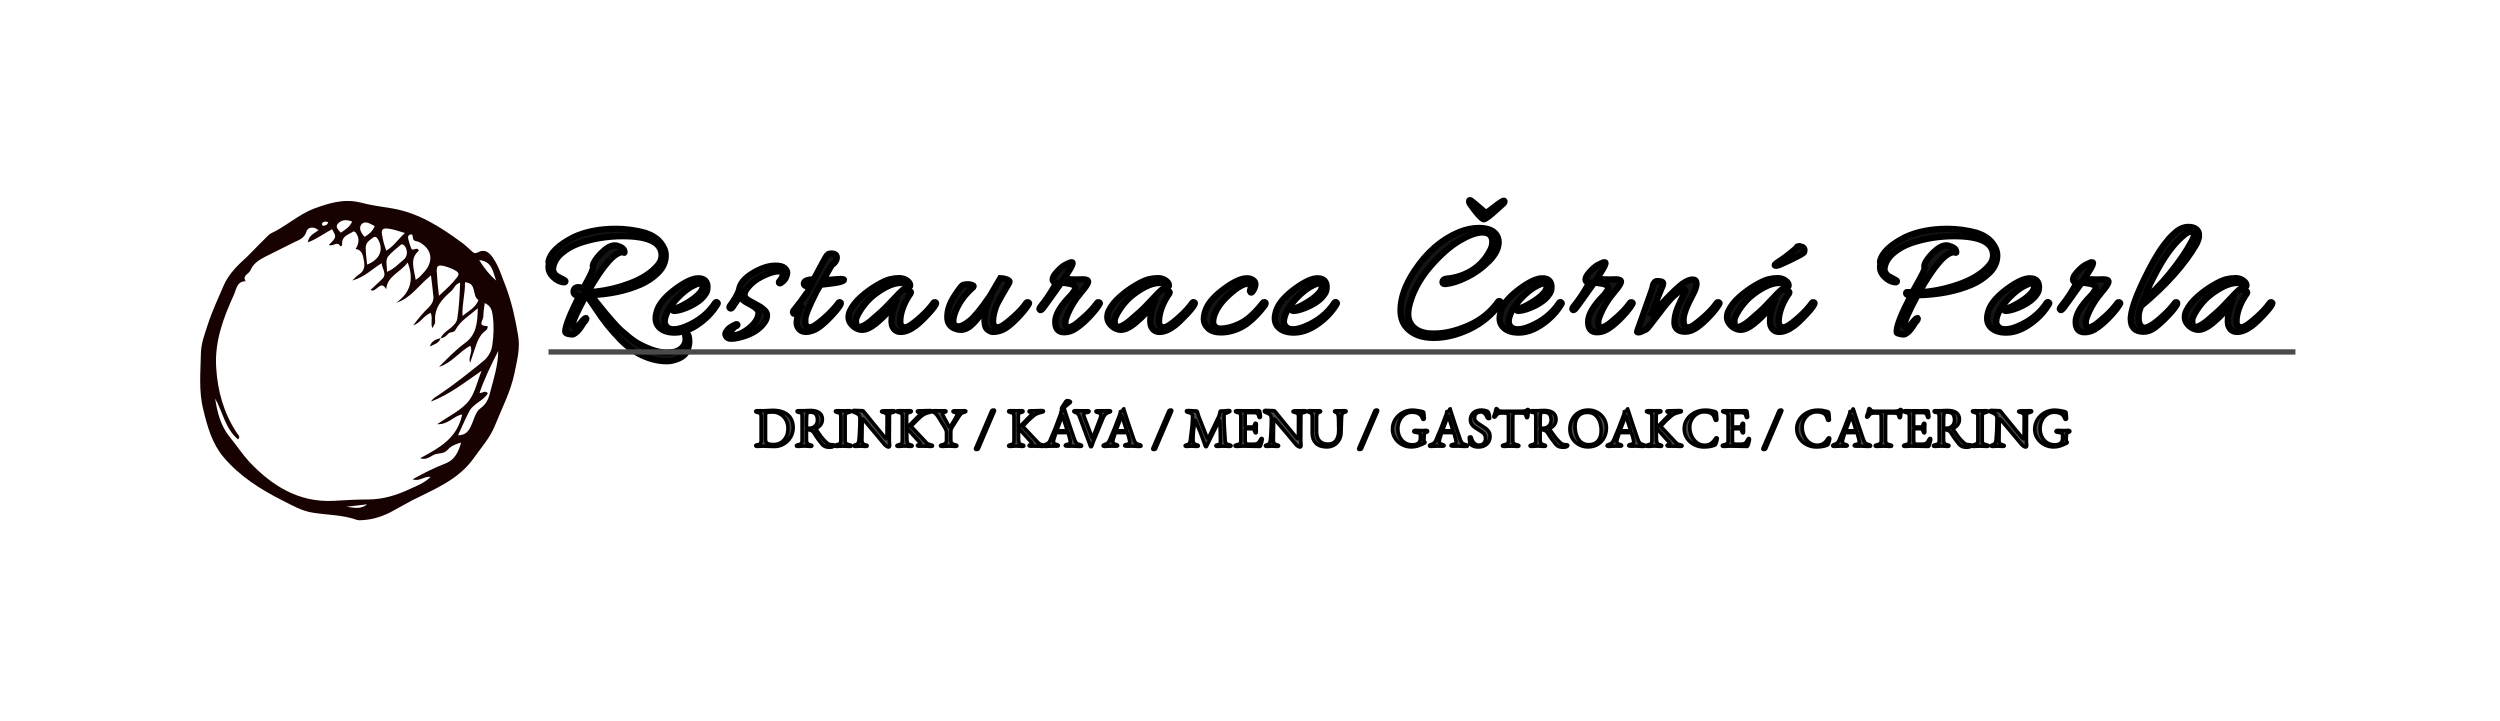 <svg xmlns="http://www.w3.org/2000/svg" id="SvgjsSvg200032" width="4096" height="1181.452" version="1.1" xmlns:xlink="http://www.w3.org/1999/xlink" xmlns:svgjs="http://svgjs.com/svgjs"><defs id="SvgjsDefs200033"></defs><g id="SvgjsG200034" transform="translate(328, 328) scale(34.4)" opacity="1"><defs id="SvgjsDefs47650"></defs><g id="SvgjsG47651" transform="scale(0.216)" opacity="1"><g id="SvgjsG47652" class="text" transform="translate(264.995, 28.17) scale(1)" stroke="#000000" stroke-width="1.396px" light-content="false" fill="#141414"><path d="M-188.11 -14.03C-188.16 -13.8 -188.19 -13.58 -188.19 -13.35C-188.19 -12.6 -187.85 -11.9 -187.17 -11.25C-186.5 -10.59 -185.77 -10.21 -184.99 -10.08C-184.74 -10.03 -184.58 -10.06 -184.5 -10.17C-184.43 -10.29 -184.46 -10.39 -184.6 -10.49C-184.74 -10.59 -185.01 -10.74 -185.43 -10.94C-185.84 -11.15 -186.16 -11.32 -186.38 -11.47C-186.61 -11.62 -186.8 -11.84 -186.97 -12.13C-187.13 -12.42 -187.21 -12.66 -187.21 -12.86C-187.21 -13.06 -187.2 -13.23 -187.17 -13.35C-186.97 -14.53 -186.33 -15.58 -185.24 -16.51C-184.15 -17.44 -182.82 -18.18 -181.27 -18.73C-178.29 -19.73 -175.15 -20.24 -171.87 -20.24C-166.12 -20.24 -163.25 -18.83 -163.25 -16.02C-163.25 -15.07 -163.69 -14.17 -164.57 -13.31C-165.92 -11.91 -167.82 -10.74 -170.27 -9.82C-172.71 -8.89 -175.21 -8.29 -177.77 -8.01C-177.97 -7.99 -178.22 -7.97 -178.5 -7.97C-178.79 -7.97 -179.09 -8.04 -179.39 -8.16C-176.13 -13.85 -173.62 -16.7 -171.87 -16.7C-171.84 -16.7 -171.77 -16.67 -171.64 -16.62C-171.52 -16.57 -171.45 -16.57 -171.43 -16.61C-171.42 -16.64 -171.43 -16.75 -171.45 -16.93C-171.55 -17.33 -171.85 -17.64 -172.36 -17.87C-172.86 -18.09 -173.26 -18.2 -173.56 -18.2C-174.46 -18.2 -175.47 -17.63 -176.59 -16.49C-177.7 -15.35 -178.31 -14.43 -178.41 -13.73C-178.39 -13.6 -178.37 -13.48 -178.37 -13.35C-178.37 -12.88 -178.86 -11.76 -179.84 -10C-180.12 -9.5 -180.35 -9.05 -180.55 -8.65C-180.83 -8.88 -181.2 -8.99 -181.66 -8.99C-182.13 -8.99 -182.45 -8.78 -182.62 -8.35C-182.65 -8.2 -182.66 -8.07 -182.66 -7.97C-182.66 -7.45 -182.25 -7.15 -181.42 -7.07C-183.48 -2.96 -184.5 -0.34 -184.5 0.79C-184.5 1.04 -184.3 1.21 -183.9 1.3C-183.5 1.39 -183.19 1.43 -182.96 1.43C-182.74 1.43 -182.47 1.3 -182.17 1.05C-182.02 0.93 -181.88 0.8 -181.76 0.68C-181.63 0.55 -181.5 0.39 -181.34 0.19C-181.19 -0.01 -181.08 -0.18 -180.99 -0.3C-180.9 -0.43 -180.79 -0.6 -180.67 -0.81C-180.54 -1.02 -180.45 -1.15 -180.4 -1.2C-179.93 -1.71 -179.76 -2.03 -179.92 -2.18C-180.12 -2.21 -180.49 -1.87 -181.04 -1.18C-181.6 -0.5 -182.03 -0.15 -182.36 -0.15C-182.69 -0.15 -182.85 -0.34 -182.85 -0.71C-182.85 -1.44 -181.9 -3.56 -179.99 -7.07L-179.73 -7.03C-179.35 -6.56 -178.69 -5.61 -177.75 -4.19C-176.81 -2.78 -175.96 -1.59 -175.2 -0.64C-174.43 0.31 -173.48 1.39 -172.34 2.58C-171.2 3.77 -169.91 4.76 -168.48 5.57C-166.33 6.75 -164.19 7.33 -162.09 7.33C-161.39 7.33 -160.63 7.18 -159.83 6.88C-158.58 6.41 -157.81 5.72 -157.54 4.81C-157.29 4.16 -157.16 3.59 -157.16 3.08C-157.16 2.58 -157.2 2.16 -157.29 1.82C-157.38 1.49 -157.55 1.3 -157.8 1.28C-158.03 1.28 -158.11 1.42 -158.04 1.71C-157.98 2 -157.95 2.27 -157.95 2.52C-157.95 3.17 -158.2 3.77 -158.7 4.31C-159.2 4.85 -159.88 5.19 -160.73 5.34L-162.01 5.45C-163.77 5.45 -165.82 4.83 -168.18 3.57C-168.86 3.22 -169.57 2.74 -170.32 2.13C-171.08 1.51 -171.7 0.98 -172.19 0.55C-172.68 0.11 -173.28 -0.52 -173.99 -1.34C-174.71 -2.15 -175.25 -2.78 -175.63 -3.23C-176 -3.69 -176.56 -4.37 -177.28 -5.28C-178.01 -6.2 -178.54 -6.86 -178.86 -7.26C-174.78 -7.41 -171.14 -8.17 -167.95 -9.55C-166.53 -10.16 -165.23 -11.01 -164.08 -12.13C-162.93 -13.25 -162.35 -14.53 -162.35 -15.98C-162.35 -16.94 -162.73 -17.88 -163.48 -18.81C-164.23 -19.73 -165.33 -20.45 -166.79 -20.95C-168.95 -21.55 -171.13 -21.85 -173.33 -21.85C-176.92 -21.85 -180.03 -21.24 -182.66 -20.01C-186 -18.3 -187.84 -16.51 -188.19 -14.63C-188.19 -14.56 -188.16 -14.36 -188.11 -14.03Z M-155.17 -10.94C-156.37 -10.94 -158 -10.19 -160.06 -8.69C-162.11 -7.18 -163.45 -5.72 -164.08 -4.29C-164.41 -3.46 -164.57 -2.75 -164.57 -2.14C-164.57 -1.54 -164.43 -1.03 -164.16 -0.6C-163.43 0.48 -162.16 1.02 -160.36 1.02C-158.25 1.02 -156.08 0.06 -153.85 -1.84C-152.7 -2.82 -151.74 -3.94 -150.99 -5.19C-150.92 -5.29 -150.88 -5.38 -150.88 -5.45C-150.88 -5.53 -150.93 -5.59 -151.03 -5.64C-151.16 -5.77 -151.29 -5.73 -151.44 -5.53C-152.97 -3.2 -155.15 -1.45 -157.99 -0.3C-158.97 0.1 -159.83 0.3 -160.58 0.3C-161.26 0.3 -161.76 0.13 -162.09 -0.23C-162.41 -0.58 -162.58 -0.95 -162.58 -1.34C-162.58 -1.72 -162.51 -2.12 -162.39 -2.52C-161.99 -3.82 -161.13 -5.16 -159.83 -6.53C-158.53 -7.89 -157.29 -8.85 -156.11 -9.4C-155.56 -9.68 -155.12 -9.82 -154.79 -9.82C-154.39 -9.82 -154.19 -9.61 -154.19 -9.2C-154.19 -8.78 -154.35 -8.35 -154.68 -7.9C-155.46 -6.95 -156.68 -6.02 -158.36 -5.12C-159.27 -4.61 -160.01 -4.34 -160.58 -4.29C-160.63 -4.29 -160.7 -4.28 -160.79 -4.25C-160.88 -4.23 -160.91 -4.16 -160.88 -4.06C-160.86 -3.84 -160.67 -3.74 -160.32 -3.76C-159.34 -3.84 -158.15 -4.22 -156.75 -4.91C-155.34 -5.6 -154.33 -6.41 -153.7 -7.33C-153.32 -7.76 -153.14 -8.31 -153.14 -8.99C-153.14 -10.29 -153.81 -10.94 -155.17 -10.94Z M-147.72 0.38C-147.44 0 -147.19 -0.24 -146.95 -0.34C-146.71 -0.44 -146.58 -0.53 -146.55 -0.6C-146.53 -0.68 -146.54 -0.74 -146.59 -0.79C-146.64 -0.84 -146.7 -0.85 -146.78 -0.83C-147.61 -0.48 -148.21 -0.11 -148.58 0.26C-148.99 0.74 -149.19 1.08 -149.19 1.3C-149.19 1.51 -149.15 1.67 -149.07 1.77C-148.87 2.17 -148.5 2.37 -147.96 2.37C-147.43 2.37 -146.89 2.31 -146.37 2.18C-144.03 1.65 -142.28 0.74 -141.1 -0.56C-140.27 -1.47 -139.92 -2.29 -140.05 -3.05C-140.07 -3.32 -140.26 -3.62 -140.61 -3.95C-140.96 -4.28 -141.26 -4.51 -141.51 -4.66C-141.76 -4.81 -142.19 -5.05 -142.79 -5.38C-143.39 -5.7 -143.82 -5.94 -144.07 -6.09C-144.67 -6.44 -144.97 -6.84 -144.97 -7.28C-144.97 -7.72 -144.81 -8.15 -144.49 -8.58C-143.66 -9.73 -142.51 -10.67 -141.04 -11.4C-139.58 -12.12 -138.35 -12.49 -137.38 -12.49L-137.15 -12.49C-136.67 -12.39 -136.47 -12.11 -136.55 -11.66C-136.62 -11.21 -136.79 -10.85 -137.06 -10.59C-137.32 -10.32 -137.43 -10.12 -137.38 -9.97C-137.28 -9.82 -137.15 -9.79 -137 -9.89C-136.42 -10.27 -136.04 -10.67 -135.85 -11.1C-135.67 -11.52 -135.57 -11.9 -135.57 -12.22C-135.57 -12.55 -135.77 -12.88 -136.15 -13.22C-136.54 -13.56 -137.21 -13.73 -138.17 -13.73C-139.67 -13.73 -141.34 -13.18 -143.17 -12.07C-145 -10.97 -146 -9.73 -146.18 -8.35C-146.5 -7.4 -147.18 -6.22 -148.21 -4.81C-148.33 -4.61 -148.32 -4.46 -148.17 -4.34C-148.02 -4.23 -147.86 -4.28 -147.68 -4.48C-146.9 -5.6 -146.34 -6.47 -145.99 -7.07C-145.81 -6.62 -145.39 -6.17 -144.71 -5.72C-144.64 -5.67 -144.31 -5.49 -143.73 -5.19C-142.5 -4.54 -141.89 -3.94 -141.89 -3.39C-141.89 -2.38 -142.4 -1.4 -143.41 -0.43C-144.43 0.53 -145.48 1.18 -146.55 1.5C-146.8 1.58 -147.05 1.62 -147.29 1.62C-147.53 1.62 -147.74 1.5 -147.93 1.28C-148.11 1.05 -148.05 0.75 -147.72 0.38Z M-127.18 -10.53L-127.67 -10.49L-125.87 -13.65C-125.79 -13.8 -125.65 -13.94 -125.45 -14.07C-125.25 -14.19 -125.07 -14.4 -124.89 -14.69C-124.71 -14.98 -124.63 -15.24 -124.63 -15.48C-124.63 -15.72 -124.66 -15.88 -124.74 -15.98C-124.91 -16.26 -125.25 -16.4 -125.74 -16.4C-126.22 -16.4 -126.52 -16.32 -126.62 -16.17L-126.77 -16.02C-126.82 -15.97 -126.88 -15.88 -126.96 -15.76C-127.03 -15.63 -127.1 -15.51 -127.17 -15.4C-127.23 -15.29 -127.32 -15.13 -127.45 -14.91C-127.57 -14.7 -127.69 -14.49 -127.79 -14.29L-129.67 -10.79C-129.74 -10.79 -129.79 -10.77 -129.82 -10.72C-130.97 -10.67 -131.63 -10.44 -131.81 -10.04C-131.91 -9.82 -131.9 -9.62 -131.77 -9.46C-131.65 -9.3 -131.45 -9.21 -131.19 -9.21C-130.93 -9.21 -130.67 -9.24 -130.42 -9.29C-130.97 -8.26 -131.25 -7.74 -131.25 -7.71C-131.95 -6.66 -132.91 -5.37 -134.14 -3.84C-134.24 -3.71 -134.29 -3.6 -134.29 -3.52C-134.29 -3.43 -134.28 -3.36 -134.25 -3.31C-134.13 -3.06 -133.95 -3.06 -133.73 -3.31C-132.88 -4.29 -132.39 -4.91 -132.26 -5.19C-133.06 -3.41 -133.47 -2.08 -133.47 -1.2C-133.47 -0.95 -133.44 -0.74 -133.39 -0.56C-133.06 0.39 -132.4 0.87 -131.4 0.87C-130.97 0.87 -130.44 0.75 -129.82 0.53C-128.74 0.13 -127.4 -0.94 -125.79 -2.67C-124.11 -4.48 -123.46 -5.47 -123.84 -5.64C-123.99 -5.72 -124.11 -5.69 -124.21 -5.57C-124.94 -4.56 -125.89 -3.54 -127.05 -2.48C-128.22 -1.43 -129.13 -0.73 -129.78 -0.38C-130.43 -0.03 -130.93 -0.05 -131.28 -0.45C-131.48 -0.68 -131.58 -0.97 -131.58 -1.32C-131.58 -1.67 -131.57 -1.96 -131.55 -2.18C-131.47 -2.96 -130.72 -4.78 -129.29 -7.64C-129.27 -7.76 -129.06 -8.12 -128.69 -8.73C-128.51 -9.03 -128.36 -9.29 -128.24 -9.52C-125.96 -9.77 -124.52 -9.97 -123.93 -10.14C-123.34 -10.3 -123.05 -10.46 -123.05 -10.61C-123.05 -10.73 -123.25 -10.79 -123.67 -10.79C-124.08 -10.79 -125.25 -10.71 -127.18 -10.53Z M-119.06 0.41C-118.18 0.41 -117.2 -0.03 -116.11 -0.9C-115.02 -1.78 -114.06 -2.7 -113.23 -3.65C-112.4 -4.6 -111.94 -5.1 -111.84 -5.15C-112.31 -3.9 -112.55 -2.71 -112.55 -1.58C-112.55 -1.2 -112.52 -0.87 -112.44 -0.56C-112.11 0.39 -111.47 0.87 -110.52 0.87C-109.52 0.87 -108.43 0.43 -107.25 -0.45C-106.62 -0.9 -105.71 -1.76 -104.52 -3.03C-103.33 -4.29 -102.74 -5.12 -102.74 -5.49C-102.74 -5.54 -102.8 -5.6 -102.92 -5.66C-103.05 -5.72 -103.16 -5.69 -103.26 -5.57C-103.96 -4.56 -104.9 -3.54 -106.06 -2.48C-107.23 -1.43 -108.14 -0.73 -108.79 -0.38C-109.44 -0.03 -109.96 -0.05 -110.33 -0.45C-110.53 -0.68 -110.63 -0.97 -110.63 -1.32C-110.63 -1.67 -110.62 -1.96 -110.6 -2.18C-110.37 -4.01 -109.62 -5.83 -108.34 -7.64C-108.19 -7.89 -108.33 -8.1 -108.75 -8.27C-109.18 -8.45 -109.54 -8.54 -109.84 -8.54C-110.02 -8.54 -111.26 -7.3 -113.57 -4.81C-114.22 -4.11 -115.44 -3.01 -117.22 -1.5C-118.29 -0.65 -119.1 -0.23 -119.62 -0.23C-120.15 -0.23 -120.41 -0.69 -120.41 -1.62C-120.41 -2.09 -120.08 -2.85 -119.42 -3.89C-118.75 -4.93 -117.98 -5.87 -117.1 -6.69C-116.05 -7.62 -114.93 -8.39 -113.74 -9.01C-112.55 -9.62 -111.48 -9.93 -110.54 -9.93C-109.6 -9.93 -108.98 -9.69 -108.68 -9.21C-108.58 -9.16 -108.52 -9.15 -108.49 -9.18C-108.47 -9.2 -108.45 -9.28 -108.45 -9.4C-108.45 -9.78 -108.69 -10.14 -109.17 -10.47C-109.64 -10.81 -110.21 -10.98 -110.88 -10.98C-111.54 -10.98 -112.23 -10.89 -112.93 -10.72C-113.63 -10.54 -114.58 -10.11 -115.79 -9.4C-116.99 -8.7 -118.15 -7.85 -119.27 -6.86C-120.38 -5.87 -121.19 -4.85 -121.69 -3.8C-121.92 -3.35 -122.03 -2.87 -122.03 -2.37C-122.03 -1.87 -121.87 -1.4 -121.54 -0.96C-121.22 -0.52 -120.82 -0.18 -120.36 0.06C-119.89 0.29 -119.46 0.41 -119.06 0.41Z M-84.34 -2.67C-83.37 -3.72 -82.69 -4.59 -82.31 -5.27C-82.26 -5.34 -82.24 -5.41 -82.24 -5.47C-82.24 -5.54 -82.31 -5.6 -82.44 -5.66C-82.58 -5.72 -82.7 -5.69 -82.8 -5.57C-83.5 -4.56 -84.43 -3.54 -85.59 -2.5C-86.74 -1.46 -87.65 -0.76 -88.31 -0.39C-88.98 -0.03 -89.5 -0.05 -89.87 -0.45C-90.07 -0.68 -90.17 -0.97 -90.17 -1.32C-90.17 -1.67 -90.16 -1.96 -90.14 -2.18C-89.96 -3.46 -89.63 -4.58 -89.14 -5.53C-88.65 -6.48 -87.8 -7.96 -86.6 -9.97C-86.43 -10.27 -86.61 -10.51 -87.15 -10.7C-87.69 -10.89 -88.16 -10.98 -88.56 -10.98C-88.68 -10.78 -89.06 -10.14 -89.69 -9.05C-90.31 -7.95 -90.75 -7.22 -91 -6.85C-92.83 -4.19 -94.27 -2.44 -95.31 -1.6C-96.35 -0.76 -97.17 -0.34 -97.77 -0.34C-98.02 -0.34 -98.28 -0.41 -98.54 -0.56C-98.81 -0.71 -98.94 -1.05 -98.94 -1.56C-98.94 -2.07 -98.8 -2.71 -98.52 -3.46C-97.8 -5.39 -96.57 -7.15 -94.84 -8.73C-94.39 -9.05 -94.34 -9.28 -94.69 -9.42C-95.04 -9.56 -95.38 -9.63 -95.72 -9.63C-96.06 -9.63 -96.42 -9.58 -96.79 -9.48C-97.07 -9.38 -97.72 -8.54 -98.73 -6.98C-99.75 -5.41 -100.25 -3.89 -100.25 -2.41C-100.25 -1.2 -99.75 -0.38 -98.75 0.08C-98.2 0.3 -97.71 0.41 -97.28 0.41C-96.38 0.41 -95.48 -0.04 -94.59 -0.94C-93.7 -1.84 -92.95 -2.8 -92.34 -3.82C-91.72 -4.83 -91.38 -5.37 -91.3 -5.42C-91.8 -4.14 -92.05 -2.85 -92.05 -1.54C-92.05 -1.17 -91.99 -0.78 -91.87 -0.38C-91.74 0.03 -91.5 0.33 -91.13 0.55C-90.77 0.76 -90.47 0.87 -90.25 0.87C-89.07 0.87 -87.98 0.5 -86.98 -0.23C-86.2 -0.8 -85.32 -1.62 -84.34 -2.67Z M-74.53 0.94C-73.47 0.94 -72.5 0.59 -71.59 -0.11C-70.67 -0.76 -69.71 -1.62 -68.74 -2.67C-67.76 -3.72 -67.08 -4.59 -66.7 -5.27C-66.65 -5.34 -66.63 -5.41 -66.63 -5.47C-66.63 -5.54 -66.7 -5.6 -66.84 -5.66C-66.97 -5.72 -67.09 -5.69 -67.19 -5.57C-67.9 -4.56 -68.82 -3.54 -69.98 -2.5C-71.13 -1.46 -71.95 -0.8 -72.44 -0.53C-72.93 -0.25 -73.26 -0.11 -73.44 -0.11C-73.96 -0.11 -74.23 -0.48 -74.23 -1.2C-74.23 -1.55 -74.14 -1.97 -73.96 -2.44C-73.21 -4.43 -72.08 -6.29 -70.58 -8.05C-69.88 -8.85 -69.44 -9.49 -69.26 -9.97C-69.16 -10.24 -69.21 -10.44 -69.41 -10.55C-69.61 -10.66 -69.93 -10.72 -70.35 -10.72L-71.67 -10.68C-72.47 -10.68 -73.44 -10.72 -74.57 -10.79L-73.1 -13.13C-72.6 -14.03 -72.5 -14.48 -72.8 -14.48C-72.95 -14.48 -73.09 -14.46 -73.21 -14.41C-73.34 -14.36 -73.64 -14.22 -74.11 -13.99C-74.59 -13.77 -75.15 -13.33 -75.79 -12.68C-76.43 -12.02 -76.81 -11.5 -76.93 -11.11C-77.06 -10.73 -77.05 -10.45 -76.9 -10.29C-76.75 -10.12 -76.52 -10.02 -76.22 -9.97C-77.2 -8.09 -78.36 -6.32 -79.72 -4.66C-79.87 -4.46 -79.94 -4.31 -79.94 -4.21C-79.94 -4.11 -79.88 -4.02 -79.76 -3.95C-79.63 -3.87 -79.39 -4.06 -79.04 -4.51C-78.69 -4.96 -77.39 -6.78 -75.13 -9.97C-74.68 -9.97 -74.09 -9.9 -73.36 -9.76C-72.63 -9.62 -72.22 -9.4 -72.12 -9.1L-72.01 -8.76C-71.98 -8.64 -72.15 -8.34 -72.5 -7.86L-72.76 -7.48C-72.83 -7.38 -72.96 -7.25 -73.14 -7.07C-75.34 -4.81 -76.45 -2.91 -76.45 -1.37C-76.45 0.17 -75.81 0.94 -74.53 0.94Z M-62 0.41C-61.13 0.41 -60.14 -0.03 -59.05 -0.9C-57.96 -1.78 -57 -2.7 -56.17 -3.65C-55.35 -4.6 -54.88 -5.1 -54.78 -5.15C-55.26 -3.9 -55.5 -2.71 -55.5 -1.58C-55.5 -1.2 -55.46 -0.87 -55.38 -0.56C-55.06 0.39 -54.42 0.87 -53.46 0.87C-52.46 0.87 -51.37 0.43 -50.19 -0.45C-49.57 -0.9 -48.66 -1.76 -47.47 -3.03C-46.27 -4.29 -45.68 -5.12 -45.68 -5.49C-45.68 -5.54 -45.74 -5.6 -45.87 -5.66C-45.99 -5.72 -46.11 -5.69 -46.21 -5.57C-46.91 -4.56 -47.84 -3.54 -49.01 -2.48C-50.17 -1.43 -51.08 -0.73 -51.73 -0.38C-52.39 -0.03 -52.9 -0.05 -53.28 -0.45C-53.48 -0.68 -53.58 -0.97 -53.58 -1.32C-53.58 -1.67 -53.57 -1.96 -53.54 -2.18C-53.31 -4.01 -52.56 -5.83 -51.28 -7.64C-51.13 -7.89 -51.27 -8.1 -51.7 -8.27C-52.12 -8.45 -52.49 -8.54 -52.79 -8.54C-52.96 -8.54 -54.2 -7.3 -56.51 -4.81C-57.16 -4.11 -58.38 -3.01 -60.16 -1.5C-61.24 -0.65 -62.04 -0.23 -62.57 -0.23C-63.09 -0.23 -63.36 -0.69 -63.36 -1.62C-63.36 -2.09 -63.02 -2.85 -62.36 -3.89C-61.7 -4.93 -60.92 -5.87 -60.05 -6.69C-58.99 -7.62 -57.87 -8.39 -56.68 -9.01C-55.49 -9.62 -54.42 -9.93 -53.48 -9.93C-52.54 -9.93 -51.92 -9.69 -51.62 -9.21C-51.52 -9.16 -51.46 -9.15 -51.43 -9.18C-51.41 -9.2 -51.4 -9.28 -51.4 -9.4C-51.4 -9.78 -51.63 -10.14 -52.11 -10.47C-52.59 -10.81 -53.16 -10.98 -53.82 -10.98C-54.49 -10.98 -55.17 -10.89 -55.87 -10.72C-56.57 -10.54 -57.53 -10.11 -58.73 -9.4C-59.93 -8.7 -61.09 -7.85 -62.21 -6.86C-63.33 -5.87 -64.13 -4.85 -64.64 -3.8C-64.86 -3.35 -64.97 -2.87 -64.97 -2.37C-64.97 -1.87 -64.81 -1.4 -64.49 -0.96C-64.16 -0.52 -63.76 -0.18 -63.3 0.06C-62.84 0.29 -62.4 0.41 -62 0.41Z M-33.49 -8.27C-33.54 -8.12 -33.5 -7.98 -33.36 -7.84C-33.22 -7.7 -33.02 -7.87 -32.74 -8.35C-32.47 -8.83 -32.33 -9.25 -32.33 -9.63C-32.33 -10.18 -32.68 -10.58 -33.38 -10.83C-33.66 -10.91 -33.94 -10.94 -34.25 -10.94C-35.45 -10.94 -37.08 -10.19 -39.13 -8.69C-41.19 -7.18 -42.53 -5.72 -43.16 -4.29C-43.51 -3.44 -43.69 -2.65 -43.69 -1.92C-43.69 -1.19 -43.37 -0.53 -42.73 0.08C-42.09 0.68 -41.15 0.98 -39.92 0.98C-39.5 0.98 -39.03 0.94 -38.53 0.87C-36.8 0.56 -35.28 -0.09 -33.96 -1.11C-32.65 -2.13 -31.39 -3.45 -30.18 -5.08C-30.11 -5.25 -30.07 -5.38 -30.07 -5.47C-30.07 -5.56 -30.14 -5.63 -30.28 -5.68C-30.42 -5.73 -30.53 -5.69 -30.63 -5.57C-31.81 -4.06 -32.94 -2.89 -34 -2.05C-35.07 -1.21 -36.4 -0.56 -38.01 -0.11C-38.73 0.06 -39.41 0.15 -40.04 0.15C-40.66 0.15 -41.13 -0.08 -41.43 -0.53C-41.58 -0.75 -41.65 -1.03 -41.65 -1.37C-41.65 -1.71 -41.59 -2.09 -41.47 -2.52C-40.99 -4.15 -39.86 -5.77 -38.08 -7.37C-36.3 -8.98 -34.9 -9.78 -33.87 -9.78C-33.49 -9.78 -33.31 -9.53 -33.31 -9.03Z M-18.64 -10.94C-19.84 -10.94 -21.47 -10.19 -23.53 -8.69C-25.58 -7.18 -26.92 -5.72 -27.55 -4.29C-27.88 -3.46 -28.04 -2.75 -28.04 -2.14C-28.04 -1.54 -27.9 -1.03 -27.63 -0.6C-26.9 0.48 -25.63 1.02 -23.83 1.02C-21.72 1.02 -19.55 0.06 -17.32 -1.84C-16.17 -2.82 -15.21 -3.94 -14.46 -5.19C-14.39 -5.29 -14.35 -5.38 -14.35 -5.45C-14.35 -5.53 -14.4 -5.59 -14.5 -5.64C-14.62 -5.77 -14.76 -5.73 -14.91 -5.53C-16.44 -3.2 -18.62 -1.45 -21.46 -0.3C-22.44 0.1 -23.3 0.3 -24.05 0.3C-24.73 0.3 -25.23 0.13 -25.56 -0.23C-25.88 -0.58 -26.05 -0.95 -26.05 -1.34C-26.05 -1.72 -25.98 -2.12 -25.86 -2.52C-25.46 -3.82 -24.6 -5.16 -23.3 -6.53C-22 -7.89 -20.76 -8.85 -19.58 -9.4C-19.03 -9.68 -18.59 -9.82 -18.26 -9.82C-17.86 -9.82 -17.66 -9.61 -17.66 -9.2C-17.66 -8.78 -17.82 -8.35 -18.15 -7.9C-18.92 -6.95 -20.15 -6.02 -21.83 -5.12C-22.74 -4.61 -23.48 -4.34 -24.05 -4.29C-24.1 -4.29 -24.17 -4.28 -24.26 -4.25C-24.35 -4.23 -24.38 -4.16 -24.35 -4.06C-24.33 -3.84 -24.14 -3.74 -23.79 -3.76C-22.81 -3.84 -21.62 -4.22 -20.22 -4.91C-18.81 -5.6 -17.8 -6.41 -17.17 -7.33C-16.79 -7.76 -16.61 -8.31 -16.61 -8.99C-16.61 -10.29 -17.28 -10.94 -18.64 -10.94Z M19.92 -18.96C19.92 -18.23 19.7 -17.53 19.28 -16.85C18.37 -15.12 17.08 -13.73 15.4 -12.69C13.72 -11.65 11.88 -11.05 9.87 -10.87C9.27 -10.82 8.96 -10.57 8.93 -10.12C8.91 -9.79 9.16 -9.65 9.69 -9.7C10.99 -9.83 12.52 -10.32 14.29 -11.19C16.06 -12.05 17.67 -13.21 19.13 -14.67C20.58 -16.12 21.31 -17.54 21.31 -18.92C21.31 -19.65 21.07 -20.29 20.59 -20.84C19.87 -21.64 18.65 -22.04 16.94 -22.04C15.56 -22.04 14.12 -21.74 12.62 -21.14C8.73 -19.53 5.42 -16.65 2.69 -12.49C0.68 -9.43 -0.32 -6.57 -0.32 -3.91C-0.32 -2.33 0.12 -1.05 1 -0.08C2.35 1.43 4.36 2.18 7.01 2.18C9.55 2.18 12.17 1.54 14.88 0.26C17.58 -1.02 19.87 -2.92 21.72 -5.45C21.82 -5.6 21.79 -5.74 21.63 -5.87C21.46 -5.99 21.32 -5.97 21.19 -5.79C19.56 -3.49 17.4 -1.74 14.69 -0.55C11.98 0.65 9.46 1.24 7.13 1.24L6.71 1.24C4.61 1.22 3.09 0.6 2.16 -0.6C1.64 -1.28 1.37 -2.07 1.37 -2.99C1.37 -3.91 1.55 -4.9 1.9 -5.98C2.75 -8.69 4.26 -11.28 6.41 -13.75C8.57 -16.22 10.67 -18.05 12.71 -19.26C14.76 -20.46 16.42 -21.06 17.7 -21.06C19.18 -21.06 19.92 -20.36 19.92 -18.96ZM14.95 -27.42C16.43 -25.31 17.45 -24.16 18 -23.96C18.37 -23.96 19.39 -24.72 21.04 -26.25C21.72 -26.88 22.15 -27.26 22.32 -27.4C22.5 -27.54 22.59 -27.72 22.59 -27.95C22.56 -28.27 21.76 -27.81 20.18 -26.55C19.45 -25.98 18.89 -25.56 18.49 -25.31C18.21 -25.59 17.46 -26.24 16.23 -27.27C15.7 -27.69 15.39 -27.95 15.29 -28.04C15.19 -28.13 15.08 -28.17 14.97 -28.17C14.86 -28.17 14.8 -28.09 14.8 -27.93C14.8 -27.76 14.85 -27.59 14.95 -27.42Z M30.94 -10.94C29.73 -10.94 28.1 -10.19 26.05 -8.69C23.99 -7.18 22.65 -5.72 22.02 -4.29C21.7 -3.46 21.53 -2.75 21.53 -2.14C21.53 -1.54 21.67 -1.03 21.95 -0.6C22.67 0.48 23.94 1.02 25.75 1.02C27.85 1.02 30.02 0.06 32.25 -1.84C33.41 -2.82 34.36 -3.94 35.11 -5.19C35.19 -5.29 35.22 -5.38 35.22 -5.45C35.22 -5.53 35.17 -5.59 35.07 -5.64C34.95 -5.77 34.81 -5.73 34.66 -5.53C33.13 -3.2 30.95 -1.45 28.11 -0.3C27.14 0.1 26.27 0.3 25.52 0.3C24.84 0.3 24.34 0.13 24.02 -0.23C23.69 -0.58 23.53 -0.95 23.53 -1.34C23.53 -1.72 23.59 -2.12 23.71 -2.52C24.12 -3.82 24.97 -5.16 26.27 -6.53C27.58 -7.89 28.82 -8.85 30 -9.4C30.55 -9.68 30.99 -9.82 31.31 -9.82C31.71 -9.82 31.91 -9.61 31.91 -9.2C31.91 -8.78 31.75 -8.35 31.42 -7.9C30.65 -6.95 29.42 -6.02 27.74 -5.12C26.84 -4.61 26.1 -4.34 25.52 -4.29C25.47 -4.29 25.4 -4.28 25.31 -4.25C25.22 -4.23 25.19 -4.16 25.22 -4.06C25.24 -3.84 25.43 -3.74 25.78 -3.76C26.76 -3.84 27.95 -4.22 29.36 -4.91C30.76 -5.6 31.78 -6.41 32.4 -7.33C32.78 -7.76 32.97 -8.31 32.97 -8.99C32.97 -10.29 32.29 -10.94 30.94 -10.94Z M42.97 0.94C44.02 0.94 45 0.59 45.91 -0.11C46.83 -0.76 47.79 -1.62 48.76 -2.67C49.74 -3.72 50.42 -4.59 50.79 -5.27C50.84 -5.34 50.87 -5.41 50.87 -5.47C50.87 -5.54 50.8 -5.6 50.66 -5.66C50.53 -5.72 50.41 -5.69 50.31 -5.57C49.6 -4.56 48.68 -3.54 47.52 -2.5C46.37 -1.46 45.55 -0.8 45.06 -0.53C44.57 -0.25 44.24 -0.11 44.06 -0.11C43.54 -0.11 43.27 -0.48 43.27 -1.2C43.27 -1.55 43.36 -1.97 43.54 -2.44C44.29 -4.43 45.42 -6.29 46.92 -8.05C47.62 -8.85 48.06 -9.49 48.24 -9.97C48.34 -10.24 48.29 -10.44 48.09 -10.55C47.89 -10.66 47.57 -10.72 47.15 -10.72L45.83 -10.68C45.03 -10.68 44.06 -10.72 42.93 -10.79L44.4 -13.13C44.9 -14.03 45 -14.48 44.7 -14.48C44.55 -14.48 44.41 -14.46 44.29 -14.41C44.16 -14.36 43.86 -14.22 43.39 -13.99C42.91 -13.77 42.35 -13.33 41.71 -12.68C41.07 -12.02 40.69 -11.5 40.56 -11.11C40.44 -10.73 40.45 -10.45 40.6 -10.29C40.75 -10.12 40.98 -10.02 41.28 -9.97C40.3 -8.09 39.13 -6.32 37.78 -4.66C37.63 -4.46 37.56 -4.31 37.56 -4.21C37.56 -4.11 37.62 -4.02 37.74 -3.95C37.87 -3.87 38.11 -4.06 38.46 -4.51C38.81 -4.96 40.11 -6.78 42.37 -9.97C42.82 -9.97 43.41 -9.9 44.14 -9.76C44.86 -9.62 45.28 -9.4 45.38 -9.1L45.49 -8.76C45.52 -8.64 45.35 -8.34 45 -7.86L44.74 -7.48C44.66 -7.38 44.54 -7.25 44.36 -7.07C42.16 -4.81 41.05 -2.91 41.05 -1.37C41.05 0.17 41.69 0.94 42.97 0.94Z M64.07 -10.68C63.47 -10.68 62.69 -10.34 61.74 -9.67C60.79 -8.91 59.62 -7.82 58.24 -6.38C56.86 -4.93 55.72 -3.66 54.82 -2.56C56.12 -6.02 56.91 -8.04 57.19 -8.63C57.46 -9.22 57.6 -9.6 57.6 -9.78C57.6 -10.03 57.43 -10.19 57.08 -10.25C56.72 -10.31 56.44 -10.34 56.21 -10.32C55.98 -10.31 55.8 -10.21 55.67 -10.02C55.53 -9.84 55.43 -9.67 55.38 -9.52C55.33 -9.37 55.29 -9.18 55.25 -8.97C55.21 -8.76 55.14 -8.5 55.03 -8.2C54.91 -7.9 54.6 -7.01 54.09 -5.55C53.57 -4.08 53.1 -2.73 52.66 -1.5C52.22 -0.28 51.97 0.41 51.92 0.55C51.87 0.68 51.85 0.79 51.85 0.87C51.85 0.94 51.96 0.98 52.19 0.98C52.41 0.98 52.98 0.75 53.88 0.3C54.08 0.18 54.94 -0.9 56.46 -2.91C57.97 -4.93 59.12 -6.31 59.9 -7.03C61.02 -8.01 61.79 -8.5 62.19 -8.5C62.39 -8.5 62.49 -8.41 62.49 -8.22C62.49 -8.03 62.32 -7.64 61.98 -7.03C61.65 -6.43 61.25 -5.59 60.8 -4.51C60.52 -3.84 60.34 -3.24 60.24 -2.73C60.13 -2.21 60.08 -1.68 60.08 -1.13C60.08 -0.58 60.26 -0.12 60.61 0.24C60.96 0.61 61.56 0.8 62.42 0.83C63.29 0.83 64.18 0.51 65.09 -0.13C65.99 -0.77 66.93 -1.62 67.91 -2.67C68.89 -3.72 69.56 -4.59 69.94 -5.27C69.99 -5.34 70.01 -5.41 70.01 -5.47C70.01 -5.54 69.95 -5.6 69.81 -5.66C69.67 -5.72 69.55 -5.69 69.45 -5.57C68.75 -4.56 67.81 -3.54 66.65 -2.5C65.48 -1.46 64.57 -0.76 63.92 -0.39C63.27 -0.03 62.76 -0.05 62.38 -0.45C62.18 -0.68 62.08 -1.13 62.08 -1.82C62.08 -2.51 62.32 -3.44 62.79 -4.59C63.07 -5.27 63.49 -6.14 64.07 -7.22C64.65 -8.3 64.94 -9.15 64.94 -9.76C64.94 -10.37 64.65 -10.68 64.07 -10.68Z M74.64 0.41C75.52 0.41 76.5 -0.03 77.59 -0.9C78.68 -1.78 79.64 -2.7 80.47 -3.65C81.3 -4.6 81.76 -5.1 81.86 -5.15C81.39 -3.9 81.15 -2.71 81.15 -1.58C81.15 -1.2 81.18 -0.87 81.26 -0.56C81.59 0.39 82.23 0.87 83.18 0.87C84.18 0.87 85.27 0.43 86.45 -0.45C87.08 -0.9 87.99 -1.76 89.18 -3.03C90.37 -4.29 90.96 -5.12 90.96 -5.49C90.96 -5.54 90.9 -5.6 90.78 -5.66C90.65 -5.72 90.54 -5.69 90.44 -5.57C89.74 -4.56 88.8 -3.54 87.64 -2.48C86.47 -1.43 85.56 -0.73 84.91 -0.38C84.26 -0.03 83.74 -0.05 83.37 -0.45C83.17 -0.68 83.07 -0.97 83.07 -1.32C83.07 -1.67 83.08 -1.96 83.1 -2.18C83.33 -4.01 84.08 -5.83 85.36 -7.64C85.51 -7.89 85.37 -8.1 84.95 -8.27C84.52 -8.45 84.16 -8.54 83.86 -8.54C83.68 -8.54 82.44 -7.3 80.13 -4.81C79.48 -4.11 78.26 -3.01 76.48 -1.5C75.41 -0.65 74.6 -0.23 74.08 -0.23C73.55 -0.23 73.29 -0.69 73.29 -1.62C73.29 -2.09 73.62 -2.85 74.28 -3.89C74.95 -4.93 75.72 -5.87 76.6 -6.69C77.65 -7.62 78.77 -8.39 79.96 -9.01C81.15 -9.62 82.22 -9.93 83.16 -9.93C84.1 -9.93 84.72 -9.69 85.02 -9.21C85.12 -9.16 85.18 -9.15 85.21 -9.18C85.23 -9.2 85.25 -9.28 85.25 -9.4C85.25 -9.78 85.01 -10.14 84.53 -10.47C84.06 -10.81 83.49 -10.98 82.82 -10.98C82.16 -10.98 81.47 -10.89 80.77 -10.72C80.07 -10.54 79.12 -10.11 77.91 -9.4C76.71 -8.7 75.55 -7.85 74.43 -6.86C73.32 -5.87 72.51 -4.85 72.01 -3.8C71.78 -3.35 71.67 -2.87 71.67 -2.37C71.67 -1.87 71.83 -1.4 72.16 -0.96C72.48 -0.52 72.88 -0.18 73.34 0.06C73.81 0.29 74.24 0.41 74.64 0.41ZM85.43 -14.89C87.06 -15.67 88.09 -16.22 88.52 -16.55L88.56 -16.62C88.68 -16.7 88.74 -16.88 88.74 -17.15C88.74 -17.43 88.61 -17.65 88.33 -17.83L87.58 -18.05C87.5 -18.05 87.39 -18.03 87.24 -17.98C86.96 -17.6 86.46 -17.14 85.74 -16.59C85.01 -16.04 84.58 -15.7 84.46 -15.59C84.33 -15.48 84.09 -15.31 83.74 -15.08C83.39 -14.86 83.07 -14.64 82.78 -14.44C82.49 -14.24 82.33 -14.11 82.28 -14.05C82.23 -13.99 82.2 -13.91 82.2 -13.82C82.2 -13.73 82.33 -13.7 82.6 -13.71C82.86 -13.72 83.81 -14.12 85.43 -14.89Z M111.24 -0.15C110.91 -0.15 110.75 -0.31 110.75 -0.64C110.75 -0.97 110.99 -1.69 111.48 -2.82C111.97 -3.95 112.7 -5.42 113.68 -7.22C118.27 -7.32 122.26 -8.1 125.64 -9.55C127.07 -10.16 128.36 -11.01 129.52 -12.13C130.67 -13.25 131.25 -14.53 131.25 -15.98C131.25 -16.94 130.87 -17.88 130.12 -18.81C129.37 -19.73 128.26 -20.45 126.81 -20.95C124.65 -21.55 122.47 -21.85 120.26 -21.85C116.68 -21.85 113.57 -21.24 110.94 -20.01C107.6 -18.3 105.76 -16.51 105.41 -14.63C105.41 -14.56 105.43 -14.36 105.48 -14.03C105.43 -13.8 105.41 -13.58 105.41 -13.35C105.41 -12.6 105.75 -11.9 106.42 -11.25C107.1 -10.59 107.83 -10.21 108.6 -10.08C108.85 -10.03 109.02 -10.06 109.09 -10.17C109.17 -10.29 109.14 -10.39 109 -10.49C108.86 -10.59 108.58 -10.74 108.17 -10.94C107.76 -11.15 107.44 -11.32 107.21 -11.47C106.99 -11.62 106.79 -11.84 106.63 -12.13C106.47 -12.42 106.38 -12.66 106.38 -12.86C106.38 -13.06 106.4 -13.23 106.42 -13.35C106.62 -14.53 107.27 -15.58 108.36 -16.51C109.45 -17.44 110.77 -18.18 112.33 -18.73C115.31 -19.73 118.45 -20.24 121.73 -20.24C127.47 -20.24 130.34 -18.83 130.34 -16.02C130.34 -15.07 129.9 -14.17 129.03 -13.31C127.5 -11.73 125.3 -10.46 122.43 -9.5C119.55 -8.53 116.75 -7.99 114.02 -7.86C117.35 -13.75 119.92 -16.7 121.73 -16.7C121.76 -16.7 121.83 -16.67 121.96 -16.62C122.08 -16.57 122.16 -16.57 122.2 -16.61C122.24 -16.64 122.22 -16.81 122.14 -17.09C122.07 -17.38 121.77 -17.64 121.26 -17.87C120.75 -18.09 120.34 -18.2 120.04 -18.2C119.13 -18.2 118.13 -17.63 117.01 -16.49C115.89 -15.35 115.29 -14.43 115.19 -13.73C115.21 -13.6 115.22 -13.43 115.22 -13.2C115.22 -12.98 115.1 -12.61 114.85 -12.09C114.6 -11.58 113.83 -10.17 112.55 -7.86C112.18 -7.86 111.91 -7.87 111.76 -7.9C111.61 -7.92 111.47 -7.92 111.33 -7.9C111.19 -7.87 111.14 -7.77 111.18 -7.6C111.22 -7.42 111.33 -7.32 111.52 -7.3C111.71 -7.27 111.96 -7.26 112.29 -7.26C110.16 -3.22 109.09 -0.55 109.09 0.75C109.09 0.83 109.1 0.92 109.11 1.02C109.12 1.12 109.32 1.21 109.71 1.3C110.1 1.39 110.41 1.43 110.63 1.43C110.86 1.43 111.12 1.3 111.42 1.05C111.58 0.93 111.71 0.8 111.84 0.68C111.96 0.55 112.1 0.39 112.25 0.19C112.4 -0.01 112.52 -0.18 112.61 -0.3C112.7 -0.43 112.8 -0.6 112.93 -0.81C113.05 -1.02 113.14 -1.15 113.19 -1.2C113.67 -1.71 113.83 -2.03 113.68 -2.18C113.48 -2.21 113.1 -1.87 112.55 -1.18C112 -0.5 111.56 -0.15 111.24 -0.15Z M138.43 -10.94C137.23 -10.94 135.6 -10.19 133.54 -8.69C131.48 -7.18 130.14 -5.72 129.52 -4.29C129.19 -3.46 129.03 -2.75 129.03 -2.14C129.03 -1.54 129.16 -1.03 129.44 -0.6C130.17 0.48 131.43 1.02 133.24 1.02C135.35 1.02 137.51 0.06 139.75 -1.84C140.9 -2.82 141.85 -3.94 142.6 -5.19C142.68 -5.29 142.72 -5.38 142.72 -5.45C142.72 -5.53 142.67 -5.59 142.57 -5.64C142.44 -5.77 142.3 -5.73 142.15 -5.53C140.62 -3.2 138.44 -1.45 135.61 -0.3C134.63 0.1 133.77 0.3 133.01 0.3C132.34 0.3 131.84 0.13 131.51 -0.23C131.18 -0.58 131.02 -0.95 131.02 -1.34C131.02 -1.72 131.08 -2.12 131.21 -2.52C131.61 -3.82 132.46 -5.16 133.77 -6.53C135.07 -7.89 136.31 -8.85 137.49 -9.4C138.04 -9.68 138.48 -9.82 138.81 -9.82C139.21 -9.82 139.41 -9.61 139.41 -9.2C139.41 -8.78 139.24 -8.35 138.92 -7.9C138.14 -6.95 136.91 -6.02 135.23 -5.12C134.33 -4.61 133.59 -4.34 133.01 -4.29C132.96 -4.29 132.89 -4.28 132.81 -4.25C132.72 -4.23 132.69 -4.16 132.71 -4.06C132.74 -3.84 132.93 -3.74 133.28 -3.76C134.25 -3.84 135.45 -4.22 136.85 -4.91C138.25 -5.6 139.27 -6.41 139.9 -7.33C140.27 -7.76 140.46 -8.31 140.46 -8.99C140.46 -10.29 139.78 -10.94 138.43 -10.94Z M150.47 0.94C151.52 0.94 152.5 0.59 153.4 -0.11C154.33 -0.76 155.28 -1.62 156.26 -2.67C157.24 -3.72 157.91 -4.59 158.29 -5.27C158.34 -5.34 158.36 -5.41 158.36 -5.47C158.36 -5.54 158.29 -5.6 158.16 -5.66C158.02 -5.72 157.9 -5.69 157.8 -5.57C157.1 -4.56 156.17 -3.54 155.02 -2.5C153.86 -1.46 153.04 -0.8 152.55 -0.53C152.06 -0.25 151.73 -0.11 151.56 -0.11C151.03 -0.11 150.77 -0.48 150.77 -1.2C150.77 -1.55 150.85 -1.97 151.03 -2.44C151.78 -4.43 152.91 -6.29 154.41 -8.05C155.12 -8.85 155.56 -9.49 155.73 -9.97C155.83 -10.24 155.78 -10.44 155.58 -10.55C155.38 -10.66 155.07 -10.72 154.64 -10.72L153.32 -10.68C152.52 -10.68 151.56 -10.72 150.43 -10.79L151.89 -13.13C152.4 -14.03 152.5 -14.48 152.2 -14.48C152.05 -14.48 151.91 -14.46 151.78 -14.41C151.66 -14.36 151.36 -14.22 150.88 -13.99C150.4 -13.77 149.84 -13.33 149.21 -12.68C148.57 -12.02 148.18 -11.5 148.06 -11.11C147.93 -10.73 147.95 -10.45 148.1 -10.29C148.25 -10.12 148.47 -10.02 148.77 -9.97C147.8 -8.09 146.63 -6.32 145.28 -4.66C145.12 -4.46 145.05 -4.31 145.05 -4.21C145.05 -4.11 145.11 -4.02 145.24 -3.95C145.36 -3.87 145.6 -4.06 145.95 -4.51C146.3 -4.96 147.61 -6.78 149.86 -9.97C150.32 -9.97 150.9 -9.9 151.63 -9.76C152.36 -9.62 152.77 -9.4 152.87 -9.1L152.99 -8.76C153.01 -8.64 152.85 -8.34 152.5 -7.86L152.23 -7.48C152.16 -7.38 152.03 -7.25 151.86 -7.07C149.65 -4.81 148.55 -2.91 148.55 -1.37C148.55 0.17 149.19 0.94 150.47 0.94Z M174.16 -19.18C173.08 -17.1 171.47 -14.73 169.33 -12.07C167.18 -9.42 165.25 -7.5 163.52 -6.32C164.22 -8.25 165.32 -10.57 166.83 -13.28C168.71 -16.64 170.65 -19.09 172.66 -20.65C173.18 -21.05 173.62 -21.25 173.97 -21.25C174.4 -21.25 174.61 -20.99 174.61 -20.46C174.61 -20.16 174.46 -19.73 174.16 -19.18ZM162.95 -4.81C168.52 -9.45 172.59 -14.02 175.18 -18.5C175.55 -19.28 175.74 -19.88 175.74 -20.31C175.74 -20.74 175.68 -21.06 175.55 -21.29C175.18 -21.94 174.46 -22.27 173.39 -22.27C172.32 -22.27 171.29 -21.79 170.29 -20.84C169.76 -20.36 169.36 -19.96 169.08 -19.63L167.92 -18.17C166.56 -16.36 165.05 -13.68 163.37 -10.14C161.69 -6.59 160.8 -3.94 160.7 -2.18L160.7 -1.96C160.7 -0.1 161.65 0.83 163.55 0.83C164.38 0.83 165.21 0.52 166.04 -0.09C166.86 -0.71 167.79 -1.54 168.8 -2.6C169.82 -3.65 170.51 -4.51 170.89 -5.19C170.99 -5.52 170.93 -5.68 170.7 -5.68C170.6 -5.68 170.53 -5.64 170.47 -5.57C169.85 -4.69 168.96 -3.72 167.8 -2.65C166.65 -1.59 165.7 -0.85 164.95 -0.45C163.94 0.13 163.23 0.08 162.8 -0.6C162.55 -1 162.43 -1.45 162.43 -1.94C162.43 -2.43 162.44 -2.81 162.46 -3.1C162.49 -3.39 162.65 -3.96 162.95 -4.81Z M175.59 0.41C176.47 0.41 177.45 -0.03 178.54 -0.9C179.63 -1.78 180.59 -2.7 181.42 -3.65C182.25 -4.6 182.71 -5.1 182.81 -5.15C182.34 -3.9 182.1 -2.71 182.1 -1.58C182.1 -1.2 182.13 -0.87 182.21 -0.56C182.54 0.39 183.18 0.87 184.13 0.87C185.13 0.87 186.22 0.43 187.4 -0.45C188.03 -0.9 188.94 -1.76 190.13 -3.03C191.32 -4.29 191.91 -5.12 191.91 -5.49C191.91 -5.54 191.85 -5.6 191.73 -5.66C191.6 -5.72 191.49 -5.69 191.39 -5.57C190.68 -4.56 189.75 -3.54 188.58 -2.48C187.42 -1.43 186.51 -0.73 185.86 -0.38C185.21 -0.03 184.69 -0.05 184.32 -0.45C184.12 -0.68 184.02 -0.97 184.02 -1.32C184.02 -1.67 184.03 -1.96 184.05 -2.18C184.28 -4.01 185.03 -5.83 186.31 -7.64C186.46 -7.89 186.32 -8.1 185.9 -8.27C185.47 -8.45 185.11 -8.54 184.8 -8.54C184.63 -8.54 183.39 -7.3 181.08 -4.81C180.43 -4.11 179.21 -3.01 177.43 -1.5C176.35 -0.65 175.55 -0.23 175.03 -0.23C174.5 -0.23 174.24 -0.69 174.24 -1.62C174.24 -2.09 174.57 -2.85 175.23 -3.89C175.9 -4.93 176.67 -5.87 177.55 -6.69C178.6 -7.62 179.72 -8.39 180.91 -9.01C182.1 -9.62 183.17 -9.93 184.11 -9.93C185.05 -9.93 185.67 -9.69 185.97 -9.21C186.07 -9.16 186.13 -9.15 186.16 -9.18C186.18 -9.2 186.2 -9.28 186.2 -9.4C186.2 -9.78 185.96 -10.14 185.48 -10.47C185.01 -10.81 184.44 -10.98 183.77 -10.98C183.11 -10.98 182.42 -10.89 181.72 -10.72C181.02 -10.54 180.07 -10.11 178.86 -9.4C177.66 -8.7 176.5 -7.85 175.38 -6.86C174.27 -5.87 173.46 -4.85 172.96 -3.8C172.73 -3.35 172.62 -2.87 172.62 -2.37C172.62 -1.87 172.78 -1.4 173.11 -0.96C173.43 -0.52 173.83 -0.18 174.29 0.06C174.76 0.29 175.19 0.41 175.59 0.41Z"></path></g><g id="SvgjsG47653" class="text" transform="translate(267.42, 54.227) scale(1)" stroke="#000000" stroke-width="0.798px" light-content="false" fill="#4a4a4a"><path d="M-141.39 0.06L-140.83 0.08C-140.08 0.08 -139.39 -0.1 -138.75 -0.48C-138.11 -0.85 -137.61 -1.36 -137.23 -2C-136.86 -2.65 -136.67 -3.34 -136.67 -4.09C-136.67 -4.82 -136.83 -5.47 -137.14 -6.04C-137.46 -6.61 -137.95 -7.06 -138.63 -7.39C-139.31 -7.72 -140.17 -7.89 -141.21 -7.89C-141.3 -7.89 -141.42 -7.88 -141.56 -7.87C-141.7 -7.87 -141.85 -7.86 -142.02 -7.85C-142.51 -7.81 -142.92 -7.79 -143.25 -7.79C-143.56 -7.79 -143.78 -7.79 -143.9 -7.8L-144.58 -7.81C-144.81 -7.81 -144.93 -7.76 -144.93 -7.66C-144.93 -7.59 -144.9 -7.55 -144.84 -7.52C-144.79 -7.49 -144.68 -7.47 -144.53 -7.44C-144.23 -7.39 -144.02 -7.3 -143.9 -7.17C-143.79 -7.05 -143.73 -6.85 -143.73 -6.57L-143.73 -1.18C-143.73 -0.9 -143.79 -0.69 -143.9 -0.56C-144.02 -0.43 -144.23 -0.34 -144.53 -0.29C-144.7 -0.26 -144.81 -0.23 -144.86 -0.22C-144.9 -0.2 -144.93 -0.16 -144.93 -0.1C-144.93 0.01 -144.81 0.06 -144.58 0.06C-144.28 0.06 -144.04 0.05 -143.86 0.02C-143.64 0.01 -143.46 0 -143.32 0C-142.91 0 -142.26 0.02 -141.39 0.06ZM-139.33 -0.79C-139.82 -0.49 -140.36 -0.34 -140.98 -0.34C-141.53 -0.34 -141.97 -0.41 -142.29 -0.56C-142.61 -0.71 -142.77 -1.01 -142.77 -1.45L-142.77 -6.79C-142.77 -7.02 -142.71 -7.18 -142.59 -7.29C-142.47 -7.39 -142.31 -7.46 -142.1 -7.48C-141.89 -7.5 -141.57 -7.52 -141.15 -7.52C-140.59 -7.52 -140.05 -7.37 -139.54 -7.08C-139.02 -6.79 -138.6 -6.37 -138.29 -5.82C-137.97 -5.27 -137.81 -4.62 -137.81 -3.89C-137.81 -3.2 -137.94 -2.59 -138.21 -2.05C-138.48 -1.51 -138.85 -1.09 -139.33 -0.79Z M-129.58 0.11C-129.31 0.2 -129 0.25 -128.63 0.25C-128.41 0.25 -128.19 0.22 -127.98 0.16C-127.77 0.09 -127.66 -0.02 -127.66 -0.17C-127.66 -0.26 -127.72 -0.3 -127.84 -0.3C-128.17 -0.3 -128.43 -0.32 -128.63 -0.37C-128.83 -0.42 -129.02 -0.53 -129.22 -0.69C-129.72 -1.15 -130.12 -1.58 -130.43 -1.99C-130.74 -2.39 -131.14 -2.98 -131.64 -3.73C-131.67 -3.77 -131.68 -3.81 -131.68 -3.83C-131.68 -3.86 -131.67 -3.88 -131.64 -3.89C-130.7 -4.37 -130.23 -5.04 -130.23 -5.9C-130.23 -6.55 -130.46 -7.03 -130.92 -7.37C-131.38 -7.7 -132.05 -7.86 -132.92 -7.86C-133.05 -7.86 -133.33 -7.85 -133.76 -7.83C-134 -7.81 -134.18 -7.8 -134.3 -7.8L-134.8 -7.8C-134.91 -7.81 -135.13 -7.81 -135.47 -7.81C-135.7 -7.81 -135.82 -7.77 -135.82 -7.68C-135.82 -7.63 -135.79 -7.57 -135.72 -7.53C-135.65 -7.48 -135.55 -7.45 -135.43 -7.44C-135.19 -7.42 -135.03 -7.38 -134.93 -7.31C-134.83 -7.25 -134.77 -7.15 -134.74 -7.01C-134.71 -6.87 -134.7 -6.63 -134.7 -6.29L-134.7 -1.2C-134.7 -0.91 -134.76 -0.7 -134.9 -0.57C-135.03 -0.44 -135.26 -0.34 -135.57 -0.29C-135.7 -0.26 -135.8 -0.24 -135.87 -0.2C-135.93 -0.17 -135.96 -0.13 -135.96 -0.07C-135.96 0.02 -135.85 0.06 -135.62 0.06C-135.4 0.06 -135.13 0.04 -134.82 0.01C-134.75 0.01 -134.65 0.01 -134.5 -0.01C-134.35 -0.02 -134.21 -0.02 -134.06 -0.02C-133.89 -0.02 -133.73 -0.01 -133.58 0.01C-133.38 0.04 -133.14 0.06 -132.89 0.06C-132.66 0.06 -132.54 0.02 -132.54 -0.07C-132.54 -0.13 -132.57 -0.17 -132.64 -0.2C-132.7 -0.24 -132.8 -0.26 -132.94 -0.29C-133.47 -0.38 -133.74 -0.73 -133.74 -1.32L-133.74 -3.42C-133.74 -3.58 -133.69 -3.66 -133.58 -3.66L-133.56 -3.66C-133.19 -3.62 -132.88 -3.54 -132.61 -3.41C-132.39 -3.3 -132.22 -3.14 -132.1 -2.94C-131.73 -2.35 -131.43 -1.88 -131.19 -1.56C-130.95 -1.24 -130.65 -0.85 -130.28 -0.39C-130.08 -0.16 -129.85 0.01 -129.58 0.11ZM-132.16 -4.18C-132.44 -4.02 -132.75 -3.94 -133.1 -3.94C-133.34 -3.94 -133.5 -3.96 -133.59 -4.01C-133.69 -4.06 -133.74 -4.17 -133.74 -4.36C-133.74 -5.17 -133.73 -5.85 -133.71 -6.39C-133.7 -6.82 -133.65 -7.11 -133.56 -7.27C-133.48 -7.43 -133.32 -7.5 -133.07 -7.5C-132.37 -7.5 -131.91 -7.35 -131.67 -7.03C-131.43 -6.72 -131.31 -6.27 -131.31 -5.71C-131.31 -5.4 -131.38 -5.11 -131.53 -4.83C-131.68 -4.56 -131.89 -4.35 -132.16 -4.18Z M-127.49 -0.07C-127.49 0.02 -127.38 0.06 -127.14 0.06C-126.85 0.06 -126.58 0.05 -126.34 0.02C-126.06 0.01 -125.81 0 -125.61 0C-125.45 0 -125.23 0.01 -124.98 0.02C-124.76 0.05 -124.51 0.06 -124.21 0.06C-123.98 0.06 -123.87 0.02 -123.87 -0.07C-123.87 -0.13 -123.9 -0.17 -123.96 -0.2C-124.03 -0.24 -124.13 -0.26 -124.26 -0.29C-124.58 -0.34 -124.82 -0.44 -124.97 -0.57C-125.13 -0.7 -125.21 -0.9 -125.21 -1.17L-125.21 -6.58C-125.21 -6.85 -125.14 -7.05 -125.01 -7.17C-124.89 -7.3 -124.67 -7.39 -124.36 -7.44C-124.09 -7.49 -123.96 -7.57 -123.96 -7.68C-123.96 -7.77 -124.08 -7.81 -124.31 -7.81C-124.54 -7.81 -124.78 -7.81 -125.04 -7.79L-125.61 -7.78L-126.25 -7.79C-126.53 -7.81 -126.79 -7.81 -127.01 -7.81C-127.24 -7.81 -127.36 -7.77 -127.36 -7.68C-127.36 -7.57 -127.23 -7.49 -126.97 -7.44C-126.66 -7.39 -126.45 -7.3 -126.34 -7.18C-126.22 -7.06 -126.16 -6.86 -126.16 -6.58L-126.16 -1.17C-126.16 -0.9 -126.24 -0.7 -126.39 -0.57C-126.54 -0.44 -126.78 -0.34 -127.1 -0.29C-127.23 -0.26 -127.33 -0.24 -127.4 -0.2C-127.46 -0.17 -127.49 -0.13 -127.49 -0.07Z M-116.12 0C-115.91 0.14 -115.75 0.2 -115.66 0.2C-115.49 0.2 -115.41 0.1 -115.41 -0.1L-115.42 -0.35C-115.45 -0.63 -115.47 -0.94 -115.47 -1.26C-115.47 -4.66 -115.46 -6.51 -115.44 -6.8C-115.43 -7 -115.37 -7.14 -115.27 -7.23C-115.18 -7.32 -114.98 -7.39 -114.69 -7.44C-114.42 -7.49 -114.29 -7.57 -114.29 -7.68C-114.29 -7.77 -114.41 -7.81 -114.64 -7.81C-114.9 -7.81 -115.16 -7.81 -115.42 -7.79L-116.02 -7.78L-116.7 -7.78C-116.82 -7.78 -116.93 -7.77 -117.03 -7.74C-117.14 -7.72 -117.19 -7.69 -117.19 -7.65C-117.19 -7.55 -117.01 -7.47 -116.65 -7.41C-116.51 -7.38 -116.36 -7.3 -116.2 -7.17C-116.05 -7.03 -115.96 -6.89 -115.96 -6.75C-115.96 -4.11 -115.96 -2.49 -115.98 -1.88C-115.99 -1.71 -116.03 -1.63 -116.1 -1.63C-116.16 -1.63 -116.26 -1.71 -116.4 -1.87C-116.93 -2.51 -117.83 -3.6 -119.08 -5.12C-120.33 -6.65 -121.01 -7.48 -121.1 -7.61C-121.16 -7.69 -121.2 -7.74 -121.24 -7.77C-121.28 -7.8 -121.33 -7.81 -121.39 -7.81C-121.68 -7.81 -122.01 -7.82 -122.39 -7.84L-123.23 -7.87C-123.3 -7.87 -123.36 -7.86 -123.42 -7.84C-123.48 -7.81 -123.51 -7.77 -123.51 -7.71C-123.51 -7.64 -123.46 -7.58 -123.38 -7.53C-123.29 -7.48 -123.21 -7.44 -123.14 -7.42C-122.74 -7.29 -122.44 -7.13 -122.24 -6.94C-122.05 -6.75 -121.95 -6.46 -121.95 -6.07C-121.95 -5.16 -121.97 -4.26 -122.02 -3.38C-122.06 -2.5 -122.11 -1.8 -122.17 -1.28C-122.22 -0.74 -122.45 -0.41 -122.86 -0.3C-123 -0.26 -123.11 -0.22 -123.17 -0.19C-123.23 -0.16 -123.26 -0.12 -123.26 -0.07C-123.26 0.02 -123.14 0.06 -122.91 0.06C-122.77 0.06 -122.55 0.05 -122.24 0.02C-122.08 0.01 -121.94 0 -121.82 0C-121.68 0 -121.54 0.01 -121.38 0.02C-121.22 0.05 -120.99 0.06 -120.69 0.06C-120.46 0.06 -120.35 0.02 -120.35 -0.07C-120.35 -0.13 -120.38 -0.17 -120.44 -0.2C-120.51 -0.24 -120.61 -0.26 -120.74 -0.29C-121.25 -0.38 -121.51 -0.7 -121.51 -1.24C-121.51 -2.27 -121.49 -3.76 -121.45 -5.73C-121.45 -5.8 -121.44 -5.85 -121.42 -5.91C-121.41 -5.96 -121.38 -5.98 -121.34 -5.98C-121.28 -5.98 -121.19 -5.92 -121.09 -5.79C-120.98 -5.66 -120.6 -5.21 -119.96 -4.46C-119.57 -3.99 -118.95 -3.25 -118.08 -2.23C-117.21 -1.2 -116.75 -0.65 -116.69 -0.55C-116.52 -0.32 -116.33 -0.14 -116.12 0Z M-113.8 -0.07C-113.8 0.02 -113.69 0.06 -113.46 0.06C-113.23 0.06 -112.97 0.04 -112.67 0.01C-112.6 0.01 -112.5 0.01 -112.36 -0.01C-112.22 -0.02 -112.08 -0.02 -111.95 -0.02C-111.77 -0.02 -111.61 -0.01 -111.47 0.01C-111.26 0.04 -111.03 0.06 -110.77 0.06C-110.54 0.06 -110.43 0.02 -110.43 -0.07C-110.43 -0.13 -110.46 -0.17 -110.52 -0.2C-110.59 -0.24 -110.69 -0.26 -110.82 -0.29C-111.1 -0.34 -111.3 -0.45 -111.4 -0.62C-111.51 -0.8 -111.57 -1.03 -111.59 -1.32C-111.63 -2.42 -111.65 -3.21 -111.65 -3.7C-111.65 -3.81 -111.63 -3.87 -111.6 -3.87C-111.55 -3.87 -111.46 -3.8 -111.33 -3.66L-108.79 -0.86C-108.67 -0.73 -108.61 -0.63 -108.61 -0.56C-108.61 -0.46 -108.72 -0.38 -108.94 -0.32C-109.06 -0.3 -109.15 -0.27 -109.2 -0.25C-109.24 -0.22 -109.27 -0.18 -109.27 -0.12C-109.27 -0.03 -109.15 0.01 -108.92 0.01C-108.6 0.01 -108.39 0.01 -108.29 0L-107.95 0C-107.74 0 -107.47 0.01 -107.15 0.02C-106.89 0.05 -106.61 0.06 -106.29 0.06C-106.06 0.06 -105.94 0.02 -105.94 -0.07C-105.94 -0.12 -105.97 -0.16 -106.03 -0.19C-106.09 -0.22 -106.19 -0.26 -106.34 -0.29C-106.66 -0.36 -106.89 -0.44 -107.03 -0.53C-107.16 -0.62 -107.37 -0.83 -107.65 -1.14L-110.55 -4.22C-110.6 -4.28 -110.63 -4.33 -110.63 -4.38C-110.63 -4.4 -110.62 -4.42 -110.61 -4.44C-110.18 -4.9 -109.8 -5.3 -109.46 -5.64C-109.13 -5.97 -108.74 -6.32 -108.31 -6.68C-107.85 -7.07 -107.24 -7.33 -106.49 -7.47C-106.23 -7.52 -106.1 -7.59 -106.1 -7.71C-106.1 -7.75 -106.12 -7.78 -106.17 -7.8C-106.22 -7.83 -106.28 -7.84 -106.36 -7.84L-106.77 -7.83C-107.6 -7.8 -108.11 -7.79 -108.3 -7.79L-108.94 -7.79C-109.18 -7.79 -109.29 -7.75 -109.29 -7.66C-109.29 -7.6 -109.26 -7.56 -109.21 -7.53C-109.15 -7.5 -109.06 -7.46 -108.92 -7.42C-108.85 -7.4 -108.79 -7.37 -108.75 -7.32C-108.71 -7.27 -108.69 -7.21 -108.69 -7.14C-108.69 -7.02 -108.75 -6.9 -108.87 -6.79L-111.27 -4.34C-111.31 -4.29 -111.37 -4.24 -111.43 -4.19C-111.5 -4.15 -111.55 -4.13 -111.59 -4.13C-111.63 -4.13 -111.65 -4.2 -111.65 -4.36L-111.65 -6.59C-111.65 -6.86 -111.61 -7.05 -111.53 -7.18C-111.46 -7.31 -111.28 -7.4 -111 -7.44C-110.74 -7.49 -110.61 -7.57 -110.61 -7.68C-110.61 -7.77 -110.72 -7.81 -110.95 -7.81L-111.65 -7.8C-111.74 -7.79 -111.89 -7.79 -112.11 -7.79C-112.39 -7.79 -112.59 -7.79 -112.71 -7.8L-113.46 -7.81C-113.69 -7.81 -113.8 -7.77 -113.8 -7.68C-113.8 -7.57 -113.67 -7.49 -113.41 -7.44C-113.1 -7.39 -112.89 -7.3 -112.78 -7.18C-112.66 -7.06 -112.61 -6.86 -112.61 -6.59L-112.61 -1.21C-112.61 -0.91 -112.66 -0.7 -112.78 -0.57C-112.89 -0.44 -113.1 -0.34 -113.41 -0.29C-113.54 -0.26 -113.64 -0.24 -113.71 -0.2C-113.77 -0.17 -113.8 -0.13 -113.8 -0.07Z M-104.19 -0.07C-104.19 0.02 -104.08 0.06 -103.85 0.06C-103.55 0.06 -103.28 0.05 -103.04 0.02C-102.76 0.01 -102.51 0 -102.31 0C-102.15 0 -101.94 0.01 -101.68 0.02C-101.46 0.05 -101.21 0.06 -100.91 0.06C-100.68 0.06 -100.57 0.02 -100.57 -0.07C-100.57 -0.13 -100.6 -0.17 -100.66 -0.2C-100.73 -0.24 -100.83 -0.26 -100.96 -0.29C-101.27 -0.34 -101.5 -0.46 -101.66 -0.63C-101.83 -0.8 -101.91 -1.02 -101.91 -1.29L-101.91 -3.11C-101.91 -3.37 -101.89 -3.55 -101.87 -3.66C-101.84 -3.77 -101.75 -3.95 -101.61 -4.19C-101.15 -4.94 -100.7 -5.64 -100.28 -6.29C-100.03 -6.68 -99.84 -6.94 -99.71 -7.08C-99.58 -7.23 -99.42 -7.33 -99.23 -7.38C-99.02 -7.44 -98.86 -7.49 -98.75 -7.54C-98.65 -7.59 -98.59 -7.63 -98.59 -7.68C-98.59 -7.77 -98.71 -7.81 -98.94 -7.81L-99.39 -7.8C-99.7 -7.79 -99.96 -7.78 -100.18 -7.78L-101.08 -7.79C-101.31 -7.79 -101.43 -7.75 -101.43 -7.66C-101.43 -7.61 -101.38 -7.56 -101.3 -7.52C-101.21 -7.47 -101.12 -7.44 -101.03 -7.42C-100.71 -7.37 -100.54 -7.23 -100.54 -7C-100.54 -6.83 -100.61 -6.63 -100.76 -6.39C-100.87 -6.2 -100.94 -6.07 -100.97 -6.01C-101.26 -5.5 -101.52 -5.05 -101.76 -4.67C-101.88 -4.48 -101.97 -4.36 -102.02 -4.3C-102.06 -4.24 -102.11 -4.21 -102.16 -4.21C-102.22 -4.21 -102.33 -4.36 -102.49 -4.67L-103.59 -6.7C-103.7 -6.88 -103.75 -7.03 -103.75 -7.13C-103.75 -7.21 -103.72 -7.27 -103.66 -7.32C-103.6 -7.36 -103.5 -7.4 -103.37 -7.43C-103.1 -7.5 -102.97 -7.57 -102.97 -7.67C-102.97 -7.76 -103.09 -7.8 -103.32 -7.8C-103.48 -7.8 -103.61 -7.8 -103.7 -7.79L-104.28 -7.78C-104.49 -7.78 -104.78 -7.79 -105.13 -7.8L-105.68 -7.81C-105.91 -7.81 -106.02 -7.77 -106.02 -7.68C-106.02 -7.63 -105.99 -7.59 -105.93 -7.55C-105.86 -7.51 -105.76 -7.47 -105.63 -7.42C-105.36 -7.34 -105 -6.95 -104.56 -6.25L-103.16 -3.95C-103.1 -3.84 -103.03 -3.7 -102.97 -3.52C-102.9 -3.35 -102.86 -3.2 -102.86 -3.06L-102.86 -1.29C-102.86 -0.73 -103.18 -0.4 -103.8 -0.29C-103.93 -0.26 -104.03 -0.24 -104.1 -0.2C-104.16 -0.17 -104.19 -0.13 -104.19 -0.07Z M-96.44 0.69C-96.41 0.72 -96.35 0.74 -96.27 0.74C-96.16 0.74 -96.07 0.73 -96 0.71C-95.92 0.68 -95.87 0.63 -95.84 0.56L-92.29 -7.75C-92.26 -7.81 -92.26 -7.86 -92.29 -7.9C-92.32 -7.94 -92.37 -7.96 -92.44 -7.96C-92.56 -7.96 -92.66 -7.94 -92.73 -7.92C-92.81 -7.89 -92.87 -7.83 -92.91 -7.75L-96.46 0.56C-96.49 0.61 -96.48 0.65 -96.44 0.69Z M-89.17 -0.07C-89.17 0.02 -89.06 0.06 -88.83 0.06C-88.6 0.06 -88.34 0.04 -88.04 0.01C-87.97 0.01 -87.87 0.01 -87.73 -0.01C-87.59 -0.02 -87.46 -0.02 -87.32 -0.02C-87.14 -0.02 -86.99 -0.01 -86.84 0.01C-86.63 0.04 -86.4 0.06 -86.15 0.06C-85.92 0.06 -85.8 0.02 -85.8 -0.07C-85.8 -0.13 -85.83 -0.17 -85.9 -0.2C-85.96 -0.24 -86.06 -0.26 -86.2 -0.29C-86.47 -0.34 -86.67 -0.45 -86.78 -0.62C-86.88 -0.8 -86.95 -1.03 -86.96 -1.32C-87 -2.42 -87.02 -3.21 -87.02 -3.7C-87.02 -3.81 -87 -3.87 -86.97 -3.87C-86.93 -3.87 -86.83 -3.8 -86.7 -3.66L-84.16 -0.86C-84.04 -0.73 -83.98 -0.63 -83.98 -0.56C-83.98 -0.46 -84.09 -0.38 -84.32 -0.32C-84.44 -0.3 -84.52 -0.27 -84.57 -0.25C-84.62 -0.22 -84.64 -0.18 -84.64 -0.12C-84.64 -0.03 -84.52 0.01 -84.29 0.01C-83.97 0.01 -83.76 0.01 -83.66 0L-83.32 0C-83.11 0 -82.84 0.01 -82.52 0.02C-82.27 0.05 -81.98 0.06 -81.66 0.06C-81.43 0.06 -81.31 0.02 -81.31 -0.07C-81.31 -0.12 -81.34 -0.16 -81.4 -0.19C-81.46 -0.22 -81.56 -0.26 -81.71 -0.29C-82.03 -0.36 -82.27 -0.44 -82.4 -0.53C-82.54 -0.62 -82.74 -0.83 -83.02 -1.14L-85.92 -4.22C-85.98 -4.28 -86 -4.33 -86 -4.38C-86 -4.4 -86 -4.42 -85.98 -4.44C-85.56 -4.9 -85.18 -5.3 -84.84 -5.64C-84.5 -5.97 -84.11 -6.32 -83.68 -6.68C-83.22 -7.07 -82.61 -7.33 -81.86 -7.47C-81.6 -7.52 -81.47 -7.59 -81.47 -7.71C-81.47 -7.75 -81.49 -7.78 -81.54 -7.8C-81.59 -7.83 -81.65 -7.84 -81.73 -7.84L-82.14 -7.83C-82.98 -7.8 -83.49 -7.79 -83.67 -7.79L-84.32 -7.79C-84.55 -7.79 -84.66 -7.75 -84.66 -7.66C-84.66 -7.6 -84.64 -7.56 -84.58 -7.53C-84.52 -7.5 -84.43 -7.46 -84.29 -7.42C-84.22 -7.4 -84.16 -7.37 -84.13 -7.32C-84.09 -7.27 -84.07 -7.21 -84.07 -7.14C-84.07 -7.02 -84.13 -6.9 -84.24 -6.79L-86.64 -4.34C-86.69 -4.29 -86.74 -4.24 -86.81 -4.19C-86.87 -4.15 -86.92 -4.13 -86.96 -4.13C-87 -4.13 -87.02 -4.2 -87.02 -4.36L-87.02 -6.59C-87.02 -6.86 -86.98 -7.05 -86.91 -7.18C-86.83 -7.31 -86.65 -7.4 -86.37 -7.44C-86.11 -7.49 -85.98 -7.57 -85.98 -7.68C-85.98 -7.77 -86.1 -7.81 -86.33 -7.81L-87.02 -7.8C-87.11 -7.79 -87.26 -7.79 -87.49 -7.79C-87.77 -7.79 -87.97 -7.79 -88.09 -7.8L-88.83 -7.81C-89.06 -7.81 -89.17 -7.77 -89.17 -7.68C-89.17 -7.57 -89.04 -7.49 -88.78 -7.44C-88.48 -7.39 -88.27 -7.3 -88.15 -7.18C-88.04 -7.06 -87.98 -6.86 -87.98 -6.59L-87.98 -1.21C-87.98 -0.91 -88.04 -0.7 -88.15 -0.57C-88.27 -0.44 -88.48 -0.34 -88.78 -0.29C-88.92 -0.26 -89.02 -0.24 -89.08 -0.2C-89.14 -0.17 -89.17 -0.13 -89.17 -0.07Z M-81.32 0.02C-81.26 0.05 -81.18 0.06 -81.07 0.06C-80.88 0.06 -80.67 0.05 -80.45 0.02C-80.37 0.02 -80.25 0.02 -80.09 0.01C-79.92 -0.01 -79.77 -0.01 -79.64 -0.01L-78.91 0C-78.81 0.01 -78.69 0.01 -78.55 0.01C-78.32 0.01 -78.2 -0.03 -78.2 -0.12C-78.2 -0.18 -78.23 -0.22 -78.29 -0.25C-78.35 -0.28 -78.45 -0.32 -78.6 -0.36C-78.8 -0.41 -78.96 -0.49 -79.09 -0.61C-79.22 -0.73 -79.29 -0.87 -79.29 -1.04C-79.29 -1.11 -79.23 -1.35 -79.11 -1.77C-78.99 -2.18 -78.89 -2.51 -78.8 -2.76C-78.75 -2.91 -78.68 -2.98 -78.6 -2.98L-76.33 -2.98C-76.22 -2.98 -76.15 -2.97 -76.1 -2.96C-76.06 -2.94 -76.03 -2.9 -76.01 -2.85C-75.7 -1.81 -75.55 -1.16 -75.55 -0.91C-75.55 -0.63 -75.79 -0.45 -76.27 -0.37C-76.39 -0.36 -76.48 -0.33 -76.56 -0.28C-76.63 -0.24 -76.67 -0.19 -76.67 -0.14C-76.67 -0.05 -76.55 0 -76.32 0L-75.07 -0.01C-74.83 -0.01 -74.5 0 -74.05 0.04L-73.4 0.06C-73.17 0.06 -73.06 0.02 -73.06 -0.06C-73.06 -0.12 -73.09 -0.17 -73.16 -0.22C-73.23 -0.27 -73.32 -0.31 -73.45 -0.34C-73.74 -0.38 -73.97 -0.48 -74.16 -0.64C-74.34 -0.8 -74.51 -1.09 -74.66 -1.53C-75.49 -3.93 -76.2 -6.06 -76.79 -7.92C-76.81 -7.96 -76.82 -8.01 -76.83 -8.05C-76.84 -8.1 -76.86 -8.15 -76.87 -8.19C-76.88 -8.19 -76.89 -8.2 -76.9 -8.2C-76.92 -8.21 -76.93 -8.21 -76.93 -8.2C-76.95 -8.17 -76.98 -8.1 -77.01 -8.01C-77.05 -7.91 -77.1 -7.84 -77.16 -7.79C-77.24 -7.73 -77.33 -7.69 -77.42 -7.66C-77.51 -7.64 -77.57 -7.62 -77.59 -7.61C-77.62 -7.4 -77.67 -7.16 -77.76 -6.92C-78.2 -5.73 -78.57 -4.74 -78.89 -3.94C-79.2 -3.15 -79.57 -2.27 -80 -1.29C-80.12 -1.01 -80.26 -0.81 -80.43 -0.68C-80.59 -0.54 -80.79 -0.44 -81.03 -0.37C-81.29 -0.29 -81.42 -0.2 -81.42 -0.1C-81.42 -0.05 -81.39 -0.01 -81.32 0.02ZM-76.42 -3.37L-78.27 -3.37C-78.37 -3.37 -78.43 -3.38 -78.47 -3.39C-78.51 -3.39 -78.52 -3.42 -78.52 -3.46L-78.5 -3.55L-77.41 -6.49C-77.36 -6.62 -77.33 -6.69 -77.32 -6.69C-77.29 -6.69 -77.26 -6.62 -77.21 -6.47L-76.27 -3.55L-76.25 -3.43C-76.25 -3.41 -76.27 -3.39 -76.3 -3.39C-76.33 -3.38 -76.37 -3.37 -76.42 -3.37ZM-77.52 -8.27C-77.52 -8.22 -77.5 -8.2 -77.45 -8.2C-77.4 -8.2 -77.33 -8.23 -77.23 -8.3L-76.69 -8.71C-76.19 -9.09 -75.85 -9.37 -75.68 -9.53C-75.63 -9.57 -75.59 -9.6 -75.56 -9.64C-75.54 -9.67 -75.52 -9.71 -75.52 -9.75C-75.52 -9.82 -75.61 -9.89 -75.78 -9.94C-75.96 -10 -76.1 -10.03 -76.22 -10.03C-76.36 -10.03 -76.47 -9.98 -76.54 -9.87C-76.87 -9.39 -77.18 -8.91 -77.46 -8.45C-77.5 -8.38 -77.52 -8.32 -77.52 -8.27Z M-71.12 0.06C-71.09 0.12 -71.05 0.14 -70.99 0.14C-70.93 0.14 -70.89 0.12 -70.87 0.06C-70.77 -0.15 -70.67 -0.41 -70.58 -0.72L-70.5 -0.95L-68.25 -6.4C-68.14 -6.64 -67.99 -6.86 -67.78 -7.05C-67.58 -7.25 -67.34 -7.38 -67.07 -7.44C-66.81 -7.5 -66.68 -7.58 -66.68 -7.68C-66.68 -7.77 -66.79 -7.81 -67.02 -7.81L-67.58 -7.8C-67.93 -7.79 -68.2 -7.78 -68.39 -7.78L-69.57 -7.79C-69.81 -7.79 -69.92 -7.75 -69.92 -7.66C-69.92 -7.6 -69.88 -7.55 -69.81 -7.51C-69.74 -7.47 -69.65 -7.44 -69.53 -7.42C-69.32 -7.4 -69.15 -7.33 -69.03 -7.21C-68.91 -7.09 -68.84 -6.93 -68.84 -6.71C-68.84 -6.55 -68.88 -6.36 -68.96 -6.15L-70.6 -1.84C-70.63 -1.79 -70.65 -1.77 -70.67 -1.77C-70.7 -1.77 -70.72 -1.79 -70.73 -1.83L-72.46 -6.38C-72.47 -6.39 -72.49 -6.46 -72.53 -6.57C-72.57 -6.68 -72.59 -6.81 -72.59 -6.96C-72.59 -7.22 -72.33 -7.38 -71.81 -7.43C-71.68 -7.44 -71.59 -7.47 -71.52 -7.52C-71.45 -7.56 -71.42 -7.61 -71.42 -7.67C-71.42 -7.76 -71.53 -7.8 -71.76 -7.8C-71.92 -7.8 -72.06 -7.8 -72.17 -7.79L-72.98 -7.78C-73.2 -7.78 -73.49 -7.79 -73.86 -7.8L-74.44 -7.81C-74.68 -7.81 -74.79 -7.77 -74.79 -7.68C-74.79 -7.63 -74.76 -7.59 -74.7 -7.55C-74.63 -7.51 -74.53 -7.47 -74.4 -7.42C-74.01 -7.31 -73.73 -7.02 -73.56 -6.55L-71.37 -0.67C-71.23 -0.24 -71.14 0 -71.12 0.06Z M-68.23 0.02C-68.17 0.05 -68.09 0.06 -67.98 0.06C-67.79 0.06 -67.58 0.05 -67.36 0.02C-67.28 0.02 -67.16 0.02 -66.99 0.01C-66.83 -0.01 -66.68 -0.01 -66.55 -0.01L-65.82 0C-65.72 0.01 -65.6 0.01 -65.46 0.01C-65.23 0.01 -65.11 -0.03 -65.11 -0.12C-65.11 -0.18 -65.14 -0.22 -65.2 -0.25C-65.26 -0.28 -65.36 -0.32 -65.51 -0.36C-65.7 -0.41 -65.87 -0.49 -66 -0.61C-66.13 -0.73 -66.2 -0.87 -66.2 -1.04C-66.2 -1.11 -66.14 -1.35 -66.02 -1.77C-65.9 -2.18 -65.8 -2.51 -65.71 -2.76C-65.66 -2.91 -65.59 -2.98 -65.51 -2.98L-63.24 -2.98C-63.13 -2.98 -63.05 -2.97 -63.01 -2.96C-62.97 -2.94 -62.94 -2.9 -62.92 -2.85C-62.61 -1.81 -62.45 -1.16 -62.45 -0.91C-62.45 -0.63 -62.7 -0.45 -63.18 -0.37C-63.3 -0.36 -63.39 -0.33 -63.46 -0.28C-63.54 -0.24 -63.58 -0.19 -63.58 -0.14C-63.58 -0.05 -63.46 0 -63.23 0L-61.97 -0.01C-61.74 -0.01 -61.4 0 -60.96 0.04L-60.31 0.06C-60.08 0.06 -59.96 0.02 -59.96 -0.06C-59.96 -0.12 -60 -0.17 -60.07 -0.22C-60.13 -0.27 -60.23 -0.31 -60.36 -0.34C-60.65 -0.38 -60.88 -0.48 -61.07 -0.64C-61.25 -0.8 -61.42 -1.09 -61.57 -1.53C-62.4 -3.93 -63.11 -6.06 -63.7 -7.92C-63.71 -7.96 -63.73 -8.01 -63.74 -8.05C-63.75 -8.1 -63.77 -8.15 -63.78 -8.19C-63.79 -8.19 -63.8 -8.2 -63.81 -8.2C-63.82 -8.21 -63.83 -8.21 -63.84 -8.2C-63.86 -8.17 -63.88 -8.1 -63.92 -8.01C-63.96 -7.91 -64.01 -7.84 -64.07 -7.79C-64.15 -7.73 -64.23 -7.69 -64.33 -7.66C-64.42 -7.64 -64.48 -7.62 -64.5 -7.61C-64.52 -7.4 -64.58 -7.16 -64.67 -6.92C-65.11 -5.73 -65.48 -4.74 -65.8 -3.94C-66.11 -3.15 -66.48 -2.27 -66.91 -1.29C-67.02 -1.01 -67.17 -0.81 -67.34 -0.68C-67.5 -0.54 -67.7 -0.44 -67.93 -0.37C-68.2 -0.29 -68.33 -0.2 -68.33 -0.1C-68.33 -0.05 -68.3 -0.01 -68.23 0.02ZM-63.33 -3.37L-65.18 -3.37C-65.28 -3.37 -65.34 -3.38 -65.38 -3.39C-65.42 -3.39 -65.43 -3.42 -65.43 -3.46L-65.41 -3.55L-64.32 -6.49C-64.27 -6.62 -64.24 -6.69 -64.22 -6.69C-64.2 -6.69 -64.16 -6.62 -64.12 -6.47L-63.18 -3.55L-63.16 -3.43C-63.16 -3.41 -63.18 -3.39 -63.21 -3.39C-63.24 -3.38 -63.28 -3.37 -63.33 -3.37Z M-57.36 0.69C-57.33 0.72 -57.27 0.74 -57.19 0.74C-57.08 0.74 -56.98 0.73 -56.91 0.71C-56.84 0.68 -56.79 0.63 -56.76 0.56L-53.2 -7.75C-53.18 -7.81 -53.18 -7.86 -53.21 -7.9C-53.24 -7.94 -53.29 -7.96 -53.36 -7.96C-53.48 -7.96 -53.58 -7.94 -53.65 -7.92C-53.73 -7.89 -53.79 -7.83 -53.83 -7.75L-57.38 0.56C-57.4 0.61 -57.4 0.65 -57.36 0.69Z M-50.24 -0.07C-50.24 0.02 -50.12 0.06 -49.89 0.06C-49.75 0.06 -49.53 0.05 -49.22 0.02C-49.06 0.01 -48.92 0 -48.8 0C-48.66 0 -48.52 0.01 -48.36 0.02C-48.2 0.05 -47.97 0.06 -47.67 0.06C-47.44 0.06 -47.33 0.02 -47.33 -0.07C-47.33 -0.13 -47.36 -0.17 -47.42 -0.2C-47.49 -0.24 -47.59 -0.26 -47.72 -0.29C-47.96 -0.34 -48.15 -0.45 -48.29 -0.62C-48.43 -0.8 -48.5 -1 -48.5 -1.22C-48.5 -1.95 -48.47 -2.61 -48.42 -3.18C-48.36 -3.76 -48.26 -4.58 -48.12 -5.64C-48.11 -5.68 -48.09 -5.7 -48.05 -5.7C-48.01 -5.7 -47.98 -5.68 -47.96 -5.64C-47.04 -3.48 -46.31 -1.59 -45.76 0.05C-45.74 0.1 -45.7 0.13 -45.65 0.13C-45.59 0.13 -45.55 0.11 -45.54 0.06L-42.79 -5.55C-42.74 -5.63 -42.7 -5.67 -42.67 -5.67C-42.63 -5.67 -42.61 -5.63 -42.6 -5.55C-42.59 -5.14 -42.57 -4.83 -42.55 -4.63C-42.55 -4.5 -42.53 -4.09 -42.5 -3.4C-42.47 -2.71 -42.46 -1.96 -42.46 -1.15C-42.46 -0.86 -42.5 -0.65 -42.59 -0.53C-42.68 -0.4 -42.84 -0.32 -43.07 -0.29C-43.33 -0.26 -43.46 -0.18 -43.46 -0.07C-43.46 0.02 -43.35 0.06 -43.12 0.06C-42.81 0.06 -42.57 0.05 -42.4 0.02C-42.17 0.01 -41.99 0 -41.86 0C-41.69 0 -41.48 0.01 -41.22 0.02C-41.01 0.05 -40.75 0.06 -40.46 0.06C-40.23 0.06 -40.11 0.02 -40.11 -0.07C-40.11 -0.13 -40.14 -0.17 -40.21 -0.2C-40.27 -0.24 -40.37 -0.26 -40.51 -0.29C-40.81 -0.34 -41.03 -0.44 -41.18 -0.57C-41.32 -0.7 -41.4 -0.89 -41.4 -1.14C-41.42 -1.5 -41.45 -2.01 -41.5 -2.67C-41.56 -3.49 -41.6 -4.21 -41.63 -4.82C-41.65 -5.44 -41.67 -6.09 -41.67 -6.8C-41.67 -6.88 -41.64 -6.96 -41.59 -7.04C-41.54 -7.11 -41.47 -7.16 -41.38 -7.2L-40.96 -7.37C-40.84 -7.42 -40.75 -7.46 -40.67 -7.48C-40.55 -7.53 -40.47 -7.57 -40.43 -7.6C-40.39 -7.63 -40.36 -7.67 -40.36 -7.73C-40.36 -7.81 -40.45 -7.85 -40.61 -7.85C-40.74 -7.85 -40.91 -7.84 -41.12 -7.81C-41.57 -7.77 -41.86 -7.75 -41.98 -7.75L-42.41 -7.75C-42.47 -7.75 -42.51 -7.7 -42.53 -7.6C-42.58 -7.36 -42.65 -7.06 -42.74 -6.7L-45.1 -1.79C-45.13 -1.75 -45.17 -1.72 -45.22 -1.72C-45.3 -1.72 -45.35 -1.76 -45.38 -1.83L-47.27 -6.63C-47.32 -6.75 -47.38 -6.95 -47.45 -7.24L-47.53 -7.55C-47.57 -7.68 -47.65 -7.74 -47.76 -7.74C-47.86 -7.74 -48.16 -7.76 -48.66 -7.79C-49.15 -7.82 -49.45 -7.84 -49.55 -7.84C-49.69 -7.84 -49.79 -7.83 -49.86 -7.81C-49.93 -7.8 -49.96 -7.76 -49.96 -7.71C-49.96 -7.65 -49.94 -7.6 -49.89 -7.56C-49.84 -7.51 -49.78 -7.48 -49.7 -7.47C-49.47 -7.42 -49.3 -7.38 -49.18 -7.34C-49.05 -7.3 -48.93 -7.22 -48.8 -7.11C-48.73 -7.05 -48.68 -6.99 -48.66 -6.93C-48.64 -6.87 -48.63 -6.8 -48.62 -6.71C-48.61 -6.63 -48.61 -6.5 -48.61 -6.32C-48.61 -5.38 -48.77 -3.68 -49.1 -1.22C-49.18 -0.67 -49.43 -0.36 -49.84 -0.29C-49.98 -0.26 -50.08 -0.24 -50.14 -0.2C-50.2 -0.17 -50.24 -0.13 -50.24 -0.07Z M-39.24 -0.07C-39.24 0.02 -39.12 0.06 -38.89 0.06C-38.8 0.06 -38.54 0.05 -38.14 0.02C-37.95 0 -37.74 -0.01 -37.52 -0.01C-36.97 -0.01 -36.43 0 -35.88 0.02C-34.63 0.05 -33.93 0.06 -33.77 0.06C-33.74 0.06 -33.71 0.05 -33.69 0.03C-33.67 0.01 -33.65 -0.02 -33.64 -0.06C-33.62 -0.1 -33.61 -0.13 -33.6 -0.14C-33.53 -0.3 -33.45 -0.55 -33.36 -0.88C-33.28 -1.21 -33.23 -1.43 -33.23 -1.53C-33.23 -1.64 -33.28 -1.7 -33.39 -1.7C-33.44 -1.7 -33.5 -1.65 -33.55 -1.54C-33.69 -1.29 -33.81 -1.09 -33.91 -0.95C-34.01 -0.81 -34.12 -0.7 -34.24 -0.62C-34.36 -0.55 -34.5 -0.5 -34.67 -0.47C-34.84 -0.43 -35.06 -0.42 -35.33 -0.42L-36.21 -0.42C-36.49 -0.42 -36.69 -0.48 -36.82 -0.6C-36.94 -0.72 -37 -0.93 -37 -1.22L-37 -3.52C-37 -3.65 -36.97 -3.73 -36.91 -3.77C-36.85 -3.81 -36.75 -3.83 -36.59 -3.83L-35.48 -3.83C-35.33 -3.83 -35.21 -3.79 -35.13 -3.7C-35.04 -3.62 -34.98 -3.48 -34.93 -3.29C-34.87 -3.04 -34.77 -2.91 -34.66 -2.91C-34.58 -2.91 -34.55 -2.98 -34.55 -3.11L-34.56 -3.4L-34.57 -4.03L-34.55 -4.56L-34.54 -4.87C-34.54 -4.93 -34.55 -4.97 -34.59 -5.01C-34.63 -5.04 -34.66 -5.06 -34.69 -5.06C-34.79 -5.06 -34.86 -4.97 -34.91 -4.8C-34.97 -4.57 -35.05 -4.41 -35.13 -4.33C-35.22 -4.25 -35.38 -4.21 -35.6 -4.21L-36.79 -4.21C-36.84 -4.21 -36.89 -4.24 -36.93 -4.29C-36.98 -4.34 -37 -4.4 -37 -4.48L-37 -7.01C-37 -7.12 -36.95 -7.21 -36.85 -7.28C-36.74 -7.36 -36.65 -7.4 -36.57 -7.4L-35 -7.4C-34.66 -7.4 -34.39 -7.29 -34.2 -7.07C-34.14 -7.01 -34.08 -6.89 -34.03 -6.73C-33.99 -6.56 -33.95 -6.45 -33.94 -6.41C-33.92 -6.37 -33.91 -6.33 -33.89 -6.32C-33.87 -6.3 -33.85 -6.29 -33.81 -6.29C-33.69 -6.29 -33.64 -6.35 -33.64 -6.47C-33.64 -6.66 -33.66 -6.89 -33.72 -7.18C-33.77 -7.47 -33.8 -7.64 -33.82 -7.71C-33.83 -7.78 -33.9 -7.81 -34.03 -7.81L-35.05 -7.79L-36.69 -7.78L-37.71 -7.79C-38.14 -7.81 -38.5 -7.81 -38.81 -7.81C-39.04 -7.81 -39.15 -7.77 -39.15 -7.68C-39.15 -7.57 -39.02 -7.49 -38.76 -7.44C-38.46 -7.39 -38.25 -7.3 -38.13 -7.17C-38.02 -7.05 -37.96 -6.85 -37.96 -6.57L-37.96 -1.18C-37.96 -0.91 -38.03 -0.7 -38.17 -0.57C-38.31 -0.44 -38.53 -0.34 -38.84 -0.29C-38.98 -0.26 -39.08 -0.24 -39.14 -0.2C-39.21 -0.17 -39.24 -0.13 -39.24 -0.07Z M-25.4 0C-25.19 0.14 -25.03 0.2 -24.94 0.2C-24.77 0.2 -24.69 0.1 -24.69 -0.1L-24.7 -0.35C-24.73 -0.63 -24.75 -0.94 -24.75 -1.26C-24.75 -4.66 -24.74 -6.51 -24.72 -6.8C-24.71 -7 -24.65 -7.14 -24.56 -7.23C-24.46 -7.32 -24.26 -7.39 -23.97 -7.44C-23.71 -7.49 -23.57 -7.57 -23.57 -7.68C-23.57 -7.77 -23.69 -7.81 -23.92 -7.81C-24.18 -7.81 -24.44 -7.81 -24.7 -7.79L-25.3 -7.78L-25.98 -7.78C-26.1 -7.78 -26.21 -7.77 -26.31 -7.74C-26.42 -7.72 -26.47 -7.69 -26.47 -7.65C-26.47 -7.55 -26.29 -7.47 -25.93 -7.41C-25.79 -7.38 -25.64 -7.3 -25.48 -7.17C-25.33 -7.03 -25.25 -6.89 -25.24 -6.75C-25.24 -4.11 -25.25 -2.49 -25.26 -1.88C-25.27 -1.71 -25.31 -1.63 -25.38 -1.63C-25.44 -1.63 -25.54 -1.71 -25.68 -1.87C-26.21 -2.51 -27.11 -3.6 -28.36 -5.12C-29.61 -6.65 -30.29 -7.48 -30.38 -7.61C-30.44 -7.69 -30.48 -7.74 -30.52 -7.77C-30.56 -7.8 -30.61 -7.81 -30.67 -7.81C-30.96 -7.81 -31.29 -7.82 -31.68 -7.84L-32.51 -7.87C-32.58 -7.87 -32.64 -7.86 -32.7 -7.84C-32.76 -7.81 -32.79 -7.77 -32.79 -7.71C-32.79 -7.64 -32.74 -7.58 -32.66 -7.53C-32.57 -7.48 -32.49 -7.44 -32.42 -7.42C-32.02 -7.29 -31.72 -7.13 -31.53 -6.94C-31.33 -6.75 -31.23 -6.46 -31.23 -6.07C-31.23 -5.16 -31.25 -4.26 -31.3 -3.38C-31.34 -2.5 -31.39 -1.8 -31.45 -1.28C-31.5 -0.74 -31.74 -0.41 -32.14 -0.3C-32.29 -0.26 -32.39 -0.22 -32.45 -0.19C-32.51 -0.16 -32.54 -0.12 -32.54 -0.07C-32.54 0.02 -32.42 0.06 -32.19 0.06C-32.05 0.06 -31.83 0.05 -31.52 0.02C-31.36 0.01 -31.22 0 -31.1 0C-30.97 0 -30.82 0.01 -30.66 0.02C-30.5 0.05 -30.27 0.06 -29.98 0.06C-29.74 0.06 -29.63 0.02 -29.63 -0.07C-29.63 -0.13 -29.66 -0.17 -29.72 -0.2C-29.79 -0.24 -29.89 -0.26 -30.02 -0.29C-30.53 -0.38 -30.79 -0.7 -30.79 -1.24C-30.79 -2.27 -30.77 -3.76 -30.73 -5.73C-30.73 -5.8 -30.72 -5.85 -30.71 -5.91C-30.69 -5.96 -30.66 -5.98 -30.62 -5.98C-30.56 -5.98 -30.47 -5.92 -30.37 -5.79C-30.26 -5.66 -29.88 -5.21 -29.25 -4.46C-28.86 -3.99 -28.23 -3.25 -27.36 -2.23C-26.5 -1.2 -26.03 -0.65 -25.97 -0.55C-25.8 -0.32 -25.61 -0.14 -25.4 0Z M-21.4 -0.65C-20.85 -0.1 -20.05 0.17 -19 0.17C-18.42 0.17 -17.89 0.03 -17.42 -0.23C-16.95 -0.5 -16.58 -0.88 -16.3 -1.36C-16.02 -1.84 -15.87 -2.39 -15.86 -2.99C-15.84 -3.45 -15.83 -3.8 -15.83 -4.03C-15.82 -4.21 -15.81 -4.55 -15.8 -5.06C-15.79 -5.56 -15.77 -6.06 -15.74 -6.55C-15.71 -7.07 -15.51 -7.37 -15.14 -7.44C-14.87 -7.5 -14.74 -7.58 -14.74 -7.68C-14.74 -7.77 -14.86 -7.81 -15.09 -7.81L-15.5 -7.8C-15.72 -7.79 -15.91 -7.78 -16.06 -7.78L-16.96 -7.79C-17.19 -7.79 -17.3 -7.75 -17.3 -7.66C-17.3 -7.57 -17.17 -7.49 -16.91 -7.42C-16.75 -7.37 -16.63 -7.23 -16.55 -6.98C-16.47 -6.74 -16.43 -6.45 -16.42 -6.11C-16.39 -4.89 -16.37 -4.03 -16.37 -3.54C-16.37 -2.58 -16.57 -1.82 -16.96 -1.26C-17.36 -0.71 -17.95 -0.43 -18.75 -0.43C-19.52 -0.43 -20.13 -0.66 -20.58 -1.12C-21.04 -1.59 -21.26 -2.28 -21.26 -3.21L-21.26 -6.57C-21.26 -6.79 -21.21 -6.97 -21.1 -7.14C-20.99 -7.3 -20.87 -7.4 -20.76 -7.43C-20.61 -7.48 -20.51 -7.52 -20.45 -7.55C-20.4 -7.58 -20.37 -7.62 -20.37 -7.67C-20.37 -7.76 -20.48 -7.8 -20.71 -7.8C-20.87 -7.8 -21 -7.8 -21.1 -7.79L-21.67 -7.78C-21.84 -7.78 -22.05 -7.79 -22.31 -7.8L-22.82 -7.81C-23.05 -7.81 -23.17 -7.77 -23.17 -7.68C-23.17 -7.58 -23.04 -7.49 -22.77 -7.42C-22.61 -7.38 -22.48 -7.29 -22.38 -7.15C-22.27 -7.01 -22.22 -6.81 -22.22 -6.55L-22.22 -2.87C-22.22 -1.93 -21.95 -1.19 -21.4 -0.65Z M-11.96 0.69C-11.92 0.72 -11.87 0.74 -11.79 0.74C-11.68 0.74 -11.58 0.73 -11.51 0.71C-11.44 0.68 -11.39 0.63 -11.36 0.56L-7.8 -7.75C-7.78 -7.81 -7.78 -7.86 -7.81 -7.9C-7.84 -7.94 -7.89 -7.96 -7.96 -7.96C-8.08 -7.96 -8.18 -7.94 -8.25 -7.92C-8.33 -7.89 -8.38 -7.83 -8.42 -7.75L-11.98 0.56C-12 0.61 -12 0.65 -11.96 0.69Z M-2.43 -0.35C-1.79 0 -1.1 0.17 -0.37 0.17C0.12 0.17 0.57 0.1 0.97 -0.02C1.37 -0.15 1.76 -0.31 2.15 -0.49C2.31 -0.58 2.42 -0.63 2.48 -0.63C2.59 -0.65 2.64 -0.73 2.64 -0.86C2.64 -0.89 2.62 -0.92 2.58 -0.96C2.53 -1.01 2.51 -1.04 2.49 -1.07C2.48 -1.08 2.47 -1.11 2.45 -1.14C2.43 -1.18 2.42 -1.22 2.42 -1.26L2.42 -1.58C2.42 -1.89 2.44 -2.19 2.48 -2.48C2.5 -2.64 2.55 -2.77 2.62 -2.86C2.69 -2.95 2.81 -3.02 2.98 -3.06C3.02 -3.07 3.07 -3.1 3.14 -3.14C3.2 -3.19 3.23 -3.23 3.23 -3.28C3.23 -3.34 3.2 -3.39 3.14 -3.42C3.08 -3.45 3.03 -3.47 2.98 -3.47C2.83 -3.47 2.65 -3.46 2.44 -3.45C2.23 -3.43 2.06 -3.42 1.91 -3.42C1.68 -3.42 1.42 -3.43 1.11 -3.45C0.83 -3.46 0.59 -3.47 0.41 -3.47C0.37 -3.47 0.32 -3.45 0.26 -3.41C0.2 -3.37 0.17 -3.32 0.17 -3.27C0.17 -3.21 0.2 -3.16 0.26 -3.12C0.32 -3.08 0.37 -3.06 0.41 -3.06C0.57 -3.06 0.79 -3.03 1.05 -2.97C1.32 -2.9 1.49 -2.81 1.58 -2.69C1.62 -2.64 1.64 -2.52 1.64 -2.33L1.63 -1.97C1.62 -1.89 1.62 -1.78 1.62 -1.64C1.62 -1.45 1.58 -1.27 1.51 -1.11C1.45 -0.95 1.36 -0.82 1.26 -0.72C1.14 -0.61 0.97 -0.5 0.74 -0.41C0.51 -0.32 0.2 -0.28 -0.2 -0.28C-0.75 -0.28 -1.26 -0.42 -1.74 -0.71C-2.21 -1 -2.6 -1.42 -2.9 -1.97C-3.19 -2.51 -3.34 -3.15 -3.34 -3.88C-3.34 -4.51 -3.21 -5.1 -2.94 -5.65C-2.68 -6.21 -2.31 -6.65 -1.84 -6.98C-1.36 -7.31 -0.83 -7.48 -0.23 -7.48C0.27 -7.48 0.68 -7.41 1.01 -7.27C1.34 -7.13 1.56 -6.99 1.68 -6.84C1.83 -6.66 1.96 -6.45 2.05 -6.21C2.08 -6.11 2.11 -6.03 2.15 -5.97C2.19 -5.92 2.25 -5.89 2.32 -5.89C2.37 -5.89 2.41 -5.91 2.45 -5.96C2.48 -6.01 2.5 -6.06 2.5 -6.13C2.5 -6.35 2.46 -6.77 2.38 -7.4C2.37 -7.44 2.36 -7.47 2.35 -7.49C2.34 -7.51 2.31 -7.52 2.27 -7.54C2.11 -7.62 1.75 -7.7 1.17 -7.8C0.59 -7.89 0.16 -7.93 -0.12 -7.93C-0.9 -7.93 -1.63 -7.75 -2.31 -7.37C-2.99 -7 -3.53 -6.49 -3.93 -5.85C-4.32 -5.2 -4.52 -4.5 -4.52 -3.72C-4.52 -3 -4.33 -2.35 -3.95 -1.75C-3.58 -1.16 -3.07 -0.69 -2.43 -0.35Z M3.73 0.02C3.8 0.05 3.88 0.06 3.98 0.06C4.18 0.06 4.38 0.05 4.61 0.02C4.69 0.02 4.81 0.02 4.97 0.01C5.14 -0.01 5.29 -0.01 5.42 -0.01L6.15 0C6.25 0.01 6.37 0.01 6.51 0.01C6.74 0.01 6.86 -0.03 6.86 -0.12C6.86 -0.18 6.83 -0.22 6.77 -0.25C6.71 -0.28 6.61 -0.32 6.46 -0.36C6.26 -0.41 6.1 -0.49 5.97 -0.61C5.83 -0.73 5.77 -0.87 5.77 -1.04C5.77 -1.11 5.83 -1.35 5.95 -1.77C6.07 -2.18 6.17 -2.51 6.26 -2.76C6.31 -2.91 6.37 -2.98 6.46 -2.98L8.72 -2.98C8.84 -2.98 8.91 -2.97 8.96 -2.96C9 -2.94 9.03 -2.9 9.05 -2.85C9.36 -1.81 9.51 -1.16 9.51 -0.91C9.51 -0.63 9.27 -0.45 8.78 -0.37C8.67 -0.36 8.58 -0.33 8.5 -0.28C8.43 -0.24 8.39 -0.19 8.39 -0.14C8.39 -0.05 8.5 0 8.74 0L9.99 -0.01C10.22 -0.01 10.56 0 11.01 0.04L11.66 0.06C11.89 0.06 12 0.02 12 -0.06C12 -0.12 11.97 -0.17 11.9 -0.22C11.83 -0.27 11.74 -0.31 11.61 -0.34C11.32 -0.38 11.09 -0.48 10.9 -0.64C10.72 -0.8 10.55 -1.09 10.4 -1.53C9.57 -3.93 8.86 -6.06 8.27 -7.92C8.25 -7.96 8.24 -8.01 8.23 -8.05C8.22 -8.1 8.2 -8.15 8.19 -8.19C8.18 -8.19 8.17 -8.2 8.16 -8.2C8.14 -8.21 8.13 -8.21 8.13 -8.2C8.11 -8.17 8.08 -8.1 8.05 -8.01C8.01 -7.91 7.96 -7.84 7.9 -7.79C7.82 -7.73 7.73 -7.69 7.64 -7.66C7.55 -7.64 7.49 -7.62 7.47 -7.61C7.44 -7.4 7.39 -7.16 7.3 -6.92C6.86 -5.73 6.48 -4.74 6.17 -3.94C5.85 -3.15 5.48 -2.27 5.06 -1.29C4.94 -1.01 4.8 -0.81 4.63 -0.68C4.46 -0.54 4.26 -0.44 4.03 -0.37C3.77 -0.29 3.64 -0.2 3.64 -0.1C3.64 -0.05 3.67 -0.01 3.73 0.02ZM8.64 -3.37L6.79 -3.37C6.69 -3.37 6.62 -3.38 6.59 -3.39C6.55 -3.39 6.53 -3.42 6.53 -3.46L6.56 -3.55L7.65 -6.49C7.69 -6.62 7.73 -6.69 7.74 -6.69C7.77 -6.69 7.8 -6.62 7.85 -6.47L8.78 -3.55L8.81 -3.43C8.81 -3.41 8.79 -3.39 8.76 -3.39C8.73 -3.38 8.69 -3.37 8.64 -3.37Z M12.7 -0.38C13.15 0 13.71 0.19 14.38 0.19C15.17 0.19 15.8 -0.02 16.27 -0.45C16.75 -0.88 16.99 -1.44 16.99 -2.15C16.99 -2.53 16.91 -2.85 16.75 -3.12C16.59 -3.39 16.4 -3.62 16.17 -3.81C15.94 -3.99 15.63 -4.2 15.26 -4.43C14.87 -4.67 14.56 -4.87 14.34 -5.03C14.12 -5.19 13.94 -5.36 13.8 -5.55C13.65 -5.74 13.58 -5.95 13.58 -6.17C13.58 -6.65 13.71 -6.99 13.97 -7.21C14.23 -7.43 14.56 -7.54 14.96 -7.54C15.29 -7.54 15.56 -7.43 15.79 -7.22C16.02 -7 16.22 -6.67 16.39 -6.23C16.41 -6.19 16.45 -6.15 16.52 -6.11C16.59 -6.08 16.66 -6.07 16.73 -6.07C16.85 -6.07 16.91 -6.11 16.91 -6.2C16.91 -6.37 16.89 -6.54 16.85 -6.71C16.81 -6.88 16.75 -7.1 16.67 -7.38C16.65 -7.45 16.62 -7.51 16.57 -7.56C16.53 -7.62 16.47 -7.66 16.42 -7.68C15.99 -7.86 15.57 -7.95 15.16 -7.95C14.36 -7.95 13.74 -7.74 13.31 -7.34C12.88 -6.93 12.66 -6.41 12.66 -5.77C12.66 -5.44 12.74 -5.15 12.9 -4.89C13.06 -4.64 13.25 -4.42 13.47 -4.25C13.7 -4.07 14 -3.87 14.4 -3.63L14.64 -3.48C14.99 -3.27 15.25 -3.09 15.42 -2.95C15.6 -2.81 15.74 -2.64 15.84 -2.44C15.94 -2.23 15.99 -1.97 15.99 -1.66C15.99 -1.22 15.85 -0.87 15.58 -0.6C15.31 -0.34 14.97 -0.2 14.55 -0.2C14.18 -0.2 13.84 -0.34 13.53 -0.62C13.22 -0.9 13 -1.33 12.85 -1.91C12.83 -2 12.76 -2.05 12.66 -2.05C12.59 -2.05 12.53 -2.03 12.49 -2C12.44 -1.98 12.42 -1.93 12.42 -1.88L12.43 -1.62C12.47 -1.1 12.51 -0.77 12.54 -0.62C12.56 -0.55 12.61 -0.47 12.7 -0.38Z M19.72 -0.07C19.72 0.02 19.84 0.06 20.07 0.06C20.36 0.06 20.63 0.05 20.87 0.02C21.16 0.01 21.4 0 21.6 0C21.77 0 21.98 0.01 22.23 0.02C22.45 0.05 22.7 0.06 23 0.06C23.23 0.06 23.35 0.02 23.35 -0.07C23.35 -0.13 23.31 -0.17 23.25 -0.2C23.19 -0.24 23.09 -0.26 22.95 -0.29C22.64 -0.34 22.41 -0.44 22.25 -0.59C22.09 -0.73 22.01 -0.94 22.01 -1.22L22.01 -5.92C22.01 -6.39 22.02 -6.71 22.04 -6.89C22.07 -7.07 22.12 -7.18 22.19 -7.23C22.27 -7.28 22.41 -7.3 22.6 -7.3L23.81 -7.3C24.18 -7.3 24.45 -7.25 24.62 -7.16C24.78 -7.06 24.88 -6.92 24.91 -6.75C24.95 -6.57 24.98 -6.45 25.01 -6.37C25.04 -6.3 25.09 -6.26 25.14 -6.26C25.2 -6.26 25.24 -6.3 25.28 -6.39C25.32 -6.48 25.33 -6.56 25.33 -6.64L25.33 -6.79C25.33 -6.92 25.35 -7.04 25.38 -7.13L25.45 -7.49C25.48 -7.68 25.5 -7.79 25.5 -7.83C25.5 -7.89 25.49 -7.95 25.48 -8.01C25.46 -8.07 25.44 -8.1 25.42 -8.1C25.34 -8.1 25.25 -8.07 25.16 -8C25.07 -7.93 25 -7.89 24.95 -7.86C24.69 -7.74 24.31 -7.68 23.81 -7.68L19.6 -7.68C19.42 -7.68 19.24 -7.7 19.08 -7.74C18.92 -7.78 18.81 -7.84 18.76 -7.92C18.72 -8 18.67 -8.09 18.6 -8.17C18.53 -8.26 18.49 -8.3 18.46 -8.3C18.35 -8.3 18.28 -8.21 18.26 -8.03C18.22 -7.77 18.18 -7.54 18.13 -7.37C18.08 -7.19 18 -6.99 17.89 -6.77C17.85 -6.69 17.83 -6.61 17.83 -6.53C17.83 -6.43 17.86 -6.38 17.91 -6.38C17.99 -6.38 18.08 -6.43 18.18 -6.53C18.28 -6.64 18.36 -6.74 18.4 -6.83C18.48 -6.98 18.62 -7.1 18.8 -7.18C18.98 -7.26 19.18 -7.3 19.39 -7.3L19.95 -7.3C20.13 -7.3 20.29 -7.3 20.43 -7.29C20.57 -7.29 20.69 -7.28 20.8 -7.25C20.89 -7.24 20.96 -7.13 21 -6.95C21.03 -6.76 21.05 -6.4 21.05 -5.86L21.05 -1.22C21.05 -0.94 20.97 -0.73 20.82 -0.59C20.66 -0.44 20.43 -0.34 20.12 -0.29C19.98 -0.26 19.88 -0.24 19.82 -0.2C19.75 -0.17 19.72 -0.13 19.72 -0.07Z M32.2 0.11C32.46 0.2 32.78 0.25 33.15 0.25C33.37 0.25 33.59 0.22 33.8 0.16C34.01 0.09 34.12 -0.02 34.12 -0.17C34.12 -0.26 34.06 -0.3 33.94 -0.3C33.61 -0.3 33.35 -0.32 33.15 -0.37C32.95 -0.42 32.75 -0.53 32.56 -0.69C32.06 -1.15 31.65 -1.58 31.35 -1.99C31.04 -2.39 30.63 -2.98 30.13 -3.73C30.11 -3.77 30.1 -3.81 30.1 -3.83C30.1 -3.86 30.11 -3.88 30.13 -3.89C31.07 -4.37 31.54 -5.04 31.54 -5.9C31.54 -6.55 31.31 -7.03 30.86 -7.37C30.4 -7.7 29.73 -7.86 28.85 -7.86C28.72 -7.86 28.44 -7.85 28.01 -7.83C27.77 -7.81 27.59 -7.8 27.48 -7.8L26.97 -7.8C26.87 -7.81 26.65 -7.81 26.3 -7.81C26.07 -7.81 25.96 -7.77 25.96 -7.68C25.96 -7.63 25.99 -7.57 26.06 -7.53C26.13 -7.48 26.22 -7.45 26.35 -7.44C26.58 -7.42 26.75 -7.38 26.85 -7.31C26.95 -7.25 27.01 -7.15 27.04 -7.01C27.07 -6.87 27.08 -6.63 27.08 -6.29L27.08 -1.2C27.08 -0.91 27.01 -0.7 26.88 -0.57C26.74 -0.44 26.52 -0.34 26.21 -0.29C26.07 -0.26 25.97 -0.24 25.91 -0.2C25.84 -0.17 25.81 -0.13 25.81 -0.07C25.81 0.02 25.93 0.06 26.16 0.06C26.37 0.06 26.64 0.04 26.96 0.01C27.02 0.01 27.13 0.01 27.28 -0.01C27.43 -0.02 27.57 -0.02 27.71 -0.02C27.89 -0.02 28.05 -0.01 28.19 0.01C28.4 0.04 28.63 0.06 28.89 0.06C29.12 0.06 29.23 0.02 29.23 -0.07C29.23 -0.13 29.2 -0.17 29.14 -0.2C29.07 -0.24 28.98 -0.26 28.84 -0.29C28.3 -0.38 28.04 -0.73 28.04 -1.32L28.04 -3.42C28.04 -3.58 28.09 -3.66 28.19 -3.66L28.22 -3.66C28.58 -3.62 28.9 -3.54 29.16 -3.41C29.39 -3.3 29.56 -3.14 29.68 -2.94C30.04 -2.35 30.35 -1.88 30.59 -1.56C30.83 -1.24 31.13 -0.85 31.5 -0.39C31.7 -0.16 31.93 0.01 32.2 0.11ZM29.61 -4.18C29.34 -4.02 29.02 -3.94 28.67 -3.94C28.44 -3.94 28.28 -3.96 28.18 -4.01C28.09 -4.06 28.04 -4.17 28.04 -4.36C28.04 -5.17 28.05 -5.85 28.06 -6.39C28.08 -6.82 28.13 -7.11 28.21 -7.27C28.29 -7.43 28.46 -7.5 28.71 -7.5C29.4 -7.5 29.87 -7.35 30.11 -7.03C30.35 -6.72 30.47 -6.27 30.47 -5.71C30.47 -5.4 30.39 -5.11 30.25 -4.83C30.1 -4.56 29.89 -4.35 29.61 -4.18Z M36.6 -0.33C37.21 0 37.87 0.17 38.57 0.17C39.42 0.17 40.16 -0.03 40.77 -0.41C41.38 -0.8 41.85 -1.31 42.17 -1.95C42.49 -2.59 42.65 -3.27 42.65 -4.01C42.65 -4.77 42.47 -5.46 42.1 -6.06C41.74 -6.65 41.25 -7.12 40.64 -7.45C40.03 -7.78 39.38 -7.95 38.68 -7.95C37.82 -7.95 37.09 -7.75 36.47 -7.37C35.86 -6.98 35.39 -6.47 35.07 -5.83C34.75 -5.19 34.6 -4.5 34.6 -3.77C34.6 -3 34.78 -2.32 35.14 -1.72C35.5 -1.12 35.99 -0.66 36.6 -0.33ZM40.79 -1.14C40.32 -0.59 39.64 -0.31 38.75 -0.31C38.1 -0.31 37.55 -0.49 37.1 -0.85C36.65 -1.21 36.31 -1.7 36.09 -2.31C35.86 -2.92 35.74 -3.61 35.74 -4.37C35.74 -5.33 35.98 -6.08 36.45 -6.62C36.92 -7.17 37.6 -7.44 38.48 -7.44C39.13 -7.44 39.68 -7.27 40.13 -6.91C40.58 -6.56 40.92 -6.08 41.15 -5.47C41.38 -4.86 41.5 -4.18 41.5 -3.42C41.5 -2.46 41.26 -1.7 40.79 -1.14Z M42.9 0.02C42.96 0.05 43.05 0.06 43.15 0.06C43.34 0.06 43.55 0.05 43.77 0.02C43.85 0.02 43.98 0.02 44.14 0.01C44.3 -0.01 44.45 -0.01 44.59 -0.01L45.32 0C45.41 0.01 45.53 0.01 45.68 0.01C45.91 0.01 46.02 -0.03 46.02 -0.12C46.02 -0.18 45.99 -0.22 45.93 -0.25C45.87 -0.28 45.77 -0.32 45.63 -0.36C45.43 -0.41 45.26 -0.49 45.13 -0.61C45 -0.73 44.93 -0.87 44.93 -1.04C44.93 -1.11 44.99 -1.35 45.11 -1.77C45.23 -2.18 45.34 -2.51 45.43 -2.76C45.47 -2.91 45.54 -2.98 45.63 -2.98L47.89 -2.98C48 -2.98 48.08 -2.97 48.12 -2.96C48.17 -2.94 48.2 -2.9 48.21 -2.85C48.52 -1.81 48.68 -1.16 48.68 -0.91C48.68 -0.63 48.44 -0.45 47.95 -0.37C47.84 -0.36 47.74 -0.33 47.67 -0.28C47.59 -0.24 47.56 -0.19 47.56 -0.14C47.56 -0.05 47.67 0 47.9 0L49.16 -0.01C49.39 -0.01 49.73 0 50.18 0.04L50.82 0.06C51.05 0.06 51.17 0.02 51.17 -0.06C51.17 -0.12 51.14 -0.17 51.07 -0.22C51 -0.27 50.9 -0.31 50.77 -0.34C50.49 -0.38 50.25 -0.48 50.07 -0.64C49.88 -0.8 49.72 -1.09 49.57 -1.53C48.74 -3.93 48.03 -6.06 47.44 -7.92C47.42 -7.96 47.41 -8.01 47.39 -8.05C47.38 -8.1 47.37 -8.15 47.35 -8.19C47.34 -8.19 47.33 -8.2 47.32 -8.2C47.31 -8.21 47.3 -8.21 47.29 -8.2C47.28 -8.17 47.25 -8.1 47.21 -8.01C47.18 -7.91 47.13 -7.84 47.06 -7.79C46.98 -7.73 46.9 -7.69 46.81 -7.66C46.72 -7.64 46.66 -7.62 46.63 -7.61C46.61 -7.4 46.55 -7.16 46.47 -6.92C46.03 -5.73 45.65 -4.74 45.34 -3.94C45.02 -3.15 44.65 -2.27 44.23 -1.29C44.11 -1.01 43.97 -0.81 43.8 -0.68C43.63 -0.54 43.43 -0.44 43.2 -0.37C42.94 -0.29 42.8 -0.2 42.8 -0.1C42.8 -0.05 42.84 -0.01 42.9 0.02ZM47.81 -3.37L45.95 -3.37C45.86 -3.37 45.79 -3.38 45.75 -3.39C45.72 -3.39 45.7 -3.42 45.7 -3.46L45.72 -3.55L46.81 -6.49C46.86 -6.62 46.89 -6.69 46.91 -6.69C46.93 -6.69 46.97 -6.62 47.02 -6.47L47.95 -3.55L47.97 -3.43C47.97 -3.41 47.96 -3.39 47.93 -3.39C47.89 -3.38 47.85 -3.37 47.81 -3.37Z M51.48 -0.07C51.48 0.02 51.6 0.06 51.83 0.06C52.05 0.06 52.31 0.04 52.62 0.01C52.68 0.01 52.78 0.01 52.92 -0.01C53.06 -0.02 53.2 -0.02 53.34 -0.02C53.51 -0.02 53.67 -0.01 53.81 0.01C54.02 0.04 54.25 0.06 54.51 0.06C54.74 0.06 54.85 0.02 54.85 -0.07C54.85 -0.13 54.82 -0.17 54.76 -0.2C54.7 -0.24 54.6 -0.26 54.46 -0.29C54.18 -0.34 53.99 -0.45 53.88 -0.62C53.77 -0.8 53.71 -1.03 53.69 -1.32C53.65 -2.42 53.63 -3.21 53.63 -3.7C53.63 -3.81 53.65 -3.87 53.68 -3.87C53.73 -3.87 53.82 -3.8 53.96 -3.66L56.49 -0.86C56.61 -0.73 56.67 -0.63 56.67 -0.56C56.67 -0.46 56.56 -0.38 56.34 -0.32C56.22 -0.3 56.14 -0.27 56.09 -0.25C56.04 -0.22 56.02 -0.18 56.02 -0.12C56.02 -0.03 56.13 0.01 56.36 0.01C56.68 0.01 56.89 0.01 57 0L57.33 0C57.55 0 57.81 0.01 58.13 0.02C58.39 0.05 58.68 0.06 59 0.06C59.23 0.06 59.34 0.02 59.34 -0.07C59.34 -0.12 59.31 -0.16 59.25 -0.19C59.19 -0.22 59.09 -0.26 58.95 -0.29C58.62 -0.36 58.39 -0.44 58.25 -0.53C58.12 -0.62 57.91 -0.83 57.63 -1.14L54.74 -4.22C54.68 -4.28 54.65 -4.33 54.65 -4.38C54.65 -4.4 54.66 -4.42 54.68 -4.44C55.1 -4.9 55.48 -5.3 55.82 -5.64C56.16 -5.97 56.54 -6.32 56.97 -6.68C57.44 -7.07 58.04 -7.33 58.79 -7.47C59.06 -7.52 59.19 -7.59 59.19 -7.71C59.19 -7.75 59.16 -7.78 59.11 -7.8C59.07 -7.83 59 -7.84 58.92 -7.84L58.52 -7.83C57.68 -7.8 57.17 -7.79 56.98 -7.79L56.34 -7.79C56.11 -7.79 55.99 -7.75 55.99 -7.66C55.99 -7.6 56.02 -7.56 56.08 -7.53C56.13 -7.5 56.23 -7.46 56.36 -7.42C56.43 -7.4 56.49 -7.37 56.53 -7.32C56.57 -7.27 56.59 -7.21 56.59 -7.14C56.59 -7.02 56.53 -6.9 56.41 -6.79L54.02 -4.34C53.97 -4.29 53.91 -4.24 53.85 -4.19C53.79 -4.15 53.73 -4.13 53.69 -4.13C53.65 -4.13 53.63 -4.2 53.63 -4.36L53.63 -6.59C53.63 -6.86 53.67 -7.05 53.75 -7.18C53.82 -7.31 54 -7.4 54.28 -7.44C54.54 -7.49 54.68 -7.57 54.68 -7.68C54.68 -7.77 54.56 -7.81 54.33 -7.81L53.63 -7.8C53.55 -7.79 53.39 -7.79 53.17 -7.79C52.89 -7.79 52.69 -7.79 52.57 -7.8L51.83 -7.81C51.6 -7.81 51.48 -7.77 51.48 -7.68C51.48 -7.57 51.61 -7.49 51.88 -7.44C52.18 -7.39 52.39 -7.3 52.5 -7.18C52.62 -7.06 52.68 -6.86 52.68 -6.59L52.68 -1.21C52.68 -0.91 52.62 -0.7 52.5 -0.57C52.39 -0.44 52.18 -0.34 51.88 -0.29C51.74 -0.26 51.64 -0.24 51.58 -0.2C51.51 -0.17 51.48 -0.13 51.48 -0.07Z M62.01 -0.33C62.67 0.01 63.38 0.18 64.13 0.18C64.54 0.18 64.95 0.15 65.36 0.09C65.77 0.03 66.11 -0.06 66.39 -0.17C66.52 -0.21 66.6 -0.24 66.63 -0.28C66.66 -0.31 66.71 -0.38 66.77 -0.49C66.85 -0.67 66.92 -0.88 66.99 -1.13C67.06 -1.38 67.1 -1.56 67.1 -1.65C67.1 -1.72 67.08 -1.76 67.05 -1.79C67.02 -1.83 66.98 -1.84 66.93 -1.84C66.89 -1.84 66.85 -1.83 66.8 -1.8C66.75 -1.77 66.71 -1.74 66.69 -1.69C66.41 -1.19 66.08 -0.82 65.7 -0.57C65.32 -0.32 64.86 -0.19 64.31 -0.19C63.67 -0.19 63.1 -0.38 62.6 -0.76C62.1 -1.14 61.72 -1.63 61.44 -2.24C61.16 -2.85 61.02 -3.49 61.02 -4.15C61.02 -4.74 61.16 -5.3 61.44 -5.82C61.72 -6.34 62.1 -6.77 62.59 -7.08C63.07 -7.4 63.62 -7.56 64.22 -7.56C64.55 -7.56 64.86 -7.53 65.14 -7.46C65.42 -7.38 65.66 -7.28 65.86 -7.16C66.06 -7.02 66.21 -6.85 66.31 -6.65C66.42 -6.44 66.52 -6.17 66.61 -5.83C66.64 -5.72 66.71 -5.66 66.81 -5.66C66.87 -5.66 66.92 -5.68 66.96 -5.71C67 -5.75 67.02 -5.79 67.01 -5.84C67 -6.13 66.97 -6.59 66.91 -7.22C66.89 -7.33 66.86 -7.42 66.8 -7.48C66.75 -7.54 66.67 -7.59 66.56 -7.62C66.07 -7.74 65.7 -7.82 65.44 -7.87C65.18 -7.91 64.84 -7.93 64.43 -7.93C63.61 -7.93 62.85 -7.75 62.14 -7.4C61.43 -7.04 60.87 -6.55 60.44 -5.93C60.02 -5.31 59.81 -4.62 59.81 -3.87C59.81 -3.08 60.01 -2.37 60.41 -1.76C60.82 -1.14 61.35 -0.67 62.01 -0.33Z M68.2 -0.07C68.2 0.02 68.31 0.06 68.54 0.06C68.64 0.06 68.89 0.05 69.3 0.02C69.49 0 69.7 -0.01 69.92 -0.01C70.46 -0.01 71.01 0 71.56 0.02C72.8 0.05 73.51 0.06 73.67 0.06C73.7 0.06 73.72 0.05 73.74 0.03C73.76 0.01 73.78 -0.02 73.8 -0.06C73.81 -0.1 73.83 -0.13 73.83 -0.14C73.91 -0.3 73.99 -0.55 74.07 -0.88C74.16 -1.21 74.2 -1.43 74.2 -1.53C74.2 -1.64 74.15 -1.7 74.05 -1.7C73.99 -1.7 73.94 -1.65 73.88 -1.54C73.75 -1.29 73.63 -1.09 73.53 -0.95C73.43 -0.81 73.32 -0.7 73.2 -0.62C73.08 -0.55 72.93 -0.5 72.76 -0.47C72.59 -0.43 72.37 -0.42 72.11 -0.42L71.23 -0.42C70.95 -0.42 70.74 -0.48 70.62 -0.6C70.5 -0.72 70.44 -0.93 70.44 -1.22L70.44 -3.52C70.44 -3.65 70.47 -3.73 70.53 -3.77C70.58 -3.81 70.69 -3.83 70.84 -3.83L71.96 -3.83C72.11 -3.83 72.22 -3.79 72.31 -3.7C72.39 -3.62 72.46 -3.48 72.51 -3.29C72.57 -3.04 72.66 -2.91 72.78 -2.91C72.85 -2.91 72.89 -2.98 72.89 -3.11L72.88 -3.4L72.86 -4.03L72.89 -4.56L72.9 -4.87C72.9 -4.93 72.88 -4.97 72.85 -5.01C72.81 -5.04 72.78 -5.06 72.74 -5.06C72.65 -5.06 72.58 -4.97 72.53 -4.8C72.47 -4.57 72.39 -4.41 72.3 -4.33C72.21 -4.25 72.06 -4.21 71.84 -4.21L70.65 -4.21C70.59 -4.21 70.54 -4.24 70.5 -4.29C70.46 -4.34 70.44 -4.4 70.44 -4.48L70.44 -7.01C70.44 -7.12 70.49 -7.21 70.59 -7.28C70.69 -7.36 70.79 -7.4 70.87 -7.4L72.43 -7.4C72.78 -7.4 73.04 -7.29 73.24 -7.07C73.3 -7.01 73.36 -6.89 73.4 -6.73C73.45 -6.56 73.48 -6.45 73.5 -6.41C73.51 -6.37 73.53 -6.33 73.55 -6.32C73.56 -6.3 73.59 -6.29 73.63 -6.29C73.74 -6.29 73.8 -6.35 73.8 -6.47C73.8 -6.66 73.77 -6.89 73.72 -7.18C73.67 -7.47 73.63 -7.64 73.62 -7.71C73.61 -7.78 73.54 -7.81 73.4 -7.81L72.39 -7.79L70.75 -7.78L69.73 -7.79C69.3 -7.81 68.93 -7.81 68.63 -7.81C68.4 -7.81 68.28 -7.77 68.28 -7.68C68.28 -7.57 68.41 -7.49 68.68 -7.44C68.98 -7.39 69.19 -7.3 69.3 -7.17C69.42 -7.05 69.48 -6.85 69.48 -6.57L69.48 -1.18C69.48 -0.91 69.41 -0.7 69.27 -0.57C69.13 -0.44 68.9 -0.34 68.59 -0.29C68.46 -0.26 68.36 -0.24 68.29 -0.2C68.23 -0.17 68.2 -0.13 68.2 -0.07Z M77.17 0.69C77.2 0.72 77.26 0.74 77.34 0.74C77.45 0.74 77.54 0.73 77.62 0.71C77.69 0.68 77.74 0.63 77.77 0.56L81.32 -7.75C81.35 -7.81 81.35 -7.86 81.32 -7.9C81.29 -7.94 81.24 -7.96 81.17 -7.96C81.05 -7.96 80.95 -7.94 80.88 -7.92C80.8 -7.89 80.74 -7.83 80.7 -7.75L77.15 0.56C77.12 0.61 77.13 0.65 77.17 0.69Z M86.82 -0.33C87.48 0.01 88.19 0.18 88.94 0.18C89.35 0.18 89.76 0.15 90.17 0.09C90.58 0.03 90.92 -0.06 91.2 -0.17C91.32 -0.21 91.4 -0.24 91.44 -0.28C91.47 -0.31 91.52 -0.38 91.58 -0.49C91.65 -0.67 91.72 -0.88 91.8 -1.13C91.87 -1.38 91.9 -1.56 91.9 -1.65C91.9 -1.72 91.89 -1.76 91.86 -1.79C91.82 -1.83 91.78 -1.84 91.74 -1.84C91.7 -1.84 91.65 -1.83 91.6 -1.8C91.56 -1.77 91.52 -1.74 91.5 -1.69C91.22 -1.19 90.89 -0.82 90.51 -0.57C90.13 -0.32 89.67 -0.19 89.12 -0.19C88.48 -0.19 87.91 -0.38 87.41 -0.76C86.91 -1.14 86.52 -1.63 86.24 -2.24C85.96 -2.85 85.82 -3.49 85.82 -4.15C85.82 -4.74 85.96 -5.3 86.24 -5.82C86.52 -6.34 86.91 -6.77 87.39 -7.08C87.88 -7.4 88.43 -7.56 89.03 -7.56C89.36 -7.56 89.66 -7.53 89.95 -7.46C90.23 -7.38 90.47 -7.28 90.67 -7.16C90.86 -7.02 91.01 -6.85 91.12 -6.65C91.23 -6.44 91.32 -6.17 91.41 -5.83C91.44 -5.72 91.51 -5.66 91.62 -5.66C91.67 -5.66 91.72 -5.68 91.77 -5.71C91.81 -5.75 91.83 -5.79 91.82 -5.84C91.81 -6.13 91.78 -6.59 91.71 -7.22C91.7 -7.33 91.66 -7.42 91.61 -7.48C91.56 -7.54 91.48 -7.59 91.36 -7.62C90.88 -7.74 90.51 -7.82 90.25 -7.87C89.99 -7.91 89.65 -7.93 89.23 -7.93C88.42 -7.93 87.66 -7.75 86.95 -7.4C86.24 -7.04 85.67 -6.55 85.25 -5.93C84.83 -5.31 84.62 -4.62 84.62 -3.87C84.62 -3.08 84.82 -2.37 85.22 -1.76C85.62 -1.14 86.16 -0.67 86.82 -0.33Z M92.63 0.02C92.7 0.05 92.78 0.06 92.88 0.06C93.08 0.06 93.28 0.05 93.51 0.02C93.59 0.02 93.71 0.02 93.87 0.01C94.04 -0.01 94.18 -0.01 94.32 -0.01L95.05 0C95.15 0.01 95.27 0.01 95.41 0.01C95.64 0.01 95.76 -0.03 95.76 -0.12C95.76 -0.18 95.73 -0.22 95.67 -0.25C95.61 -0.28 95.51 -0.32 95.36 -0.36C95.16 -0.41 95 -0.49 94.87 -0.61C94.73 -0.73 94.67 -0.87 94.67 -1.04C94.67 -1.11 94.73 -1.35 94.85 -1.77C94.97 -2.18 95.07 -2.51 95.16 -2.76C95.21 -2.91 95.27 -2.98 95.36 -2.98L97.62 -2.98C97.74 -2.98 97.81 -2.97 97.86 -2.96C97.9 -2.94 97.93 -2.9 97.95 -2.85C98.26 -1.81 98.41 -1.16 98.41 -0.91C98.41 -0.63 98.17 -0.45 97.68 -0.37C97.57 -0.36 97.48 -0.33 97.4 -0.28C97.33 -0.24 97.29 -0.19 97.29 -0.14C97.29 -0.05 97.4 0 97.64 0L98.89 -0.01C99.12 -0.01 99.46 0 99.91 0.04L100.56 0.06C100.79 0.06 100.9 0.02 100.9 -0.06C100.9 -0.12 100.87 -0.17 100.8 -0.22C100.73 -0.27 100.63 -0.31 100.51 -0.34C100.22 -0.38 99.98 -0.48 99.8 -0.64C99.62 -0.8 99.45 -1.09 99.3 -1.53C98.47 -3.93 97.76 -6.06 97.17 -7.92C97.15 -7.96 97.14 -8.01 97.13 -8.05C97.11 -8.1 97.1 -8.15 97.08 -8.19C97.08 -8.19 97.07 -8.2 97.05 -8.2C97.04 -8.21 97.03 -8.21 97.03 -8.2C97.01 -8.17 96.98 -8.1 96.95 -8.01C96.91 -7.91 96.86 -7.84 96.8 -7.79C96.72 -7.73 96.63 -7.69 96.54 -7.66C96.45 -7.64 96.39 -7.62 96.37 -7.61C96.34 -7.4 96.29 -7.16 96.2 -6.92C95.76 -5.73 95.38 -4.74 95.07 -3.94C94.75 -3.15 94.38 -2.27 93.96 -1.29C93.84 -1.01 93.7 -0.81 93.53 -0.68C93.36 -0.54 93.16 -0.44 92.93 -0.37C92.67 -0.29 92.54 -0.2 92.54 -0.1C92.54 -0.05 92.57 -0.01 92.63 0.02ZM97.54 -3.37L95.68 -3.37C95.59 -3.37 95.52 -3.38 95.49 -3.39C95.45 -3.39 95.43 -3.42 95.43 -3.46L95.46 -3.55L96.55 -6.49C96.59 -6.62 96.63 -6.69 96.64 -6.69C96.67 -6.69 96.7 -6.62 96.75 -6.47L97.68 -3.55L97.71 -3.43C97.71 -3.41 97.69 -3.39 97.66 -3.39C97.63 -3.38 97.59 -3.37 97.54 -3.37Z M101.92 -0.07C101.92 0.02 102.04 0.06 102.27 0.06C102.56 0.06 102.83 0.05 103.07 0.02C103.36 0.01 103.6 0 103.8 0C103.97 0 104.18 0.01 104.43 0.02C104.65 0.05 104.9 0.06 105.2 0.06C105.43 0.06 105.55 0.02 105.55 -0.07C105.55 -0.13 105.51 -0.17 105.45 -0.2C105.39 -0.24 105.29 -0.26 105.15 -0.29C104.84 -0.34 104.6 -0.44 104.44 -0.59C104.28 -0.73 104.2 -0.94 104.2 -1.22L104.2 -5.92C104.2 -6.39 104.22 -6.71 104.24 -6.89C104.26 -7.07 104.31 -7.18 104.39 -7.23C104.47 -7.28 104.6 -7.3 104.8 -7.3L106.01 -7.3C106.38 -7.3 106.65 -7.25 106.81 -7.16C106.98 -7.06 107.08 -6.92 107.11 -6.75C107.14 -6.57 107.18 -6.45 107.21 -6.37C107.24 -6.3 107.28 -6.26 107.34 -6.26C107.4 -6.26 107.44 -6.3 107.48 -6.39C107.51 -6.48 107.53 -6.56 107.53 -6.64L107.53 -6.79C107.53 -6.92 107.55 -7.04 107.58 -7.13L107.65 -7.49C107.68 -7.68 107.7 -7.79 107.7 -7.83C107.7 -7.89 107.69 -7.95 107.68 -8.01C107.66 -8.07 107.64 -8.1 107.62 -8.1C107.54 -8.1 107.45 -8.07 107.36 -8C107.27 -7.93 107.2 -7.89 107.15 -7.86C106.89 -7.74 106.51 -7.68 106.01 -7.68L101.8 -7.68C101.62 -7.68 101.44 -7.7 101.28 -7.74C101.12 -7.78 101.01 -7.84 100.96 -7.92C100.92 -8 100.87 -8.09 100.8 -8.17C100.73 -8.26 100.69 -8.3 100.66 -8.3C100.55 -8.3 100.48 -8.21 100.46 -8.03C100.42 -7.77 100.38 -7.54 100.33 -7.37C100.28 -7.19 100.2 -6.99 100.09 -6.77C100.05 -6.69 100.03 -6.61 100.03 -6.53C100.03 -6.43 100.06 -6.38 100.11 -6.38C100.19 -6.38 100.28 -6.43 100.38 -6.53C100.48 -6.64 100.56 -6.74 100.6 -6.83C100.68 -6.98 100.81 -7.1 101 -7.18C101.18 -7.26 101.38 -7.3 101.58 -7.3L102.15 -7.3C102.33 -7.3 102.49 -7.3 102.63 -7.29C102.77 -7.29 102.89 -7.28 103 -7.25C103.09 -7.24 103.16 -7.13 103.19 -6.95C103.23 -6.76 103.25 -6.4 103.25 -5.86L103.25 -1.22C103.25 -0.94 103.17 -0.73 103.01 -0.59C102.86 -0.44 102.63 -0.34 102.31 -0.29C102.18 -0.26 102.08 -0.24 102.02 -0.2C101.95 -0.17 101.92 -0.13 101.92 -0.07Z M108.17 -0.07C108.17 0.02 108.28 0.06 108.51 0.06C108.61 0.06 108.86 0.05 109.27 0.02C109.46 0 109.67 -0.01 109.89 -0.01C110.43 -0.01 110.98 0 111.53 0.02C112.77 0.05 113.48 0.06 113.63 0.06C113.67 0.06 113.69 0.05 113.71 0.03C113.73 0.01 113.75 -0.02 113.77 -0.06C113.78 -0.1 113.79 -0.13 113.8 -0.14C113.87 -0.3 113.95 -0.55 114.04 -0.88C114.13 -1.21 114.17 -1.43 114.17 -1.53C114.17 -1.64 114.12 -1.7 114.02 -1.7C113.96 -1.7 113.91 -1.65 113.85 -1.54C113.71 -1.29 113.6 -1.09 113.5 -0.95C113.4 -0.81 113.29 -0.7 113.17 -0.62C113.05 -0.55 112.9 -0.5 112.73 -0.47C112.56 -0.43 112.34 -0.42 112.08 -0.42L111.19 -0.42C110.91 -0.42 110.71 -0.48 110.59 -0.6C110.47 -0.72 110.4 -0.93 110.4 -1.22L110.4 -3.52C110.4 -3.65 110.43 -3.73 110.49 -3.77C110.55 -3.81 110.66 -3.83 110.81 -3.83L111.92 -3.83C112.07 -3.83 112.19 -3.79 112.28 -3.7C112.36 -3.62 112.43 -3.48 112.47 -3.29C112.54 -3.04 112.63 -2.91 112.75 -2.91C112.82 -2.91 112.86 -2.98 112.86 -3.11L112.84 -3.4L112.83 -4.03L112.86 -4.56L112.87 -4.87C112.87 -4.93 112.85 -4.97 112.81 -5.01C112.78 -5.04 112.75 -5.06 112.71 -5.06C112.62 -5.06 112.55 -4.97 112.5 -4.8C112.43 -4.57 112.36 -4.41 112.27 -4.33C112.18 -4.25 112.03 -4.21 111.8 -4.21L110.62 -4.21C110.56 -4.21 110.51 -4.24 110.47 -4.29C110.43 -4.34 110.4 -4.4 110.4 -4.48L110.4 -7.01C110.4 -7.12 110.46 -7.21 110.56 -7.28C110.66 -7.36 110.75 -7.4 110.83 -7.4L112.4 -7.4C112.75 -7.4 113.01 -7.29 113.2 -7.07C113.27 -7.01 113.32 -6.89 113.37 -6.73C113.42 -6.56 113.45 -6.45 113.47 -6.41C113.48 -6.37 113.5 -6.33 113.51 -6.32C113.53 -6.3 113.56 -6.29 113.6 -6.29C113.71 -6.29 113.77 -6.35 113.77 -6.47C113.77 -6.66 113.74 -6.89 113.69 -7.18C113.64 -7.47 113.6 -7.64 113.59 -7.71C113.58 -7.78 113.51 -7.81 113.37 -7.81L112.35 -7.79L110.71 -7.78L109.7 -7.79C109.27 -7.81 108.9 -7.81 108.6 -7.81C108.37 -7.81 108.25 -7.77 108.25 -7.68C108.25 -7.57 108.38 -7.49 108.64 -7.44C108.95 -7.39 109.16 -7.3 109.27 -7.17C109.39 -7.05 109.45 -6.85 109.45 -6.57L109.45 -1.18C109.45 -0.91 109.38 -0.7 109.24 -0.57C109.1 -0.44 108.87 -0.34 108.56 -0.29C108.43 -0.26 108.33 -0.24 108.26 -0.2C108.2 -0.17 108.17 -0.13 108.17 -0.07Z M121.14 0.11C121.41 0.2 121.73 0.25 122.09 0.25C122.32 0.25 122.54 0.22 122.75 0.16C122.96 0.09 123.06 -0.02 123.06 -0.17C123.06 -0.26 123 -0.3 122.88 -0.3C122.56 -0.3 122.29 -0.32 122.09 -0.37C121.9 -0.42 121.7 -0.53 121.51 -0.69C121.01 -1.15 120.6 -1.58 120.29 -1.99C119.99 -2.39 119.58 -2.98 119.08 -3.73C119.06 -3.77 119.04 -3.81 119.04 -3.83C119.04 -3.86 119.06 -3.88 119.08 -3.89C120.02 -4.37 120.49 -5.04 120.49 -5.9C120.49 -6.55 120.26 -7.03 119.8 -7.37C119.34 -7.7 118.68 -7.86 117.8 -7.86C117.67 -7.86 117.39 -7.85 116.96 -7.83C116.72 -7.81 116.54 -7.8 116.42 -7.8L115.92 -7.8C115.82 -7.81 115.59 -7.81 115.25 -7.81C115.02 -7.81 114.9 -7.77 114.9 -7.68C114.9 -7.63 114.94 -7.57 115 -7.53C115.07 -7.48 115.17 -7.45 115.3 -7.44C115.53 -7.42 115.69 -7.38 115.79 -7.31C115.89 -7.25 115.96 -7.15 115.99 -7.01C116.01 -6.87 116.03 -6.63 116.03 -6.29L116.03 -1.2C116.03 -0.91 115.96 -0.7 115.82 -0.57C115.69 -0.44 115.47 -0.34 115.15 -0.29C115.02 -0.26 114.92 -0.24 114.86 -0.2C114.79 -0.17 114.76 -0.13 114.76 -0.07C114.76 0.02 114.88 0.06 115.11 0.06C115.32 0.06 115.59 0.04 115.91 0.01C115.97 0.01 116.08 0.01 116.23 -0.01C116.37 -0.02 116.52 -0.02 116.66 -0.02C116.84 -0.02 117 -0.01 117.14 0.01C117.35 0.04 117.58 0.06 117.83 0.06C118.07 0.06 118.18 0.02 118.18 -0.07C118.18 -0.13 118.15 -0.17 118.09 -0.2C118.02 -0.24 117.92 -0.26 117.79 -0.29C117.25 -0.38 116.99 -0.73 116.99 -1.32L116.99 -3.42C116.99 -3.58 117.04 -3.66 117.14 -3.66L117.16 -3.66C117.53 -3.62 117.85 -3.54 118.11 -3.41C118.33 -3.3 118.51 -3.14 118.62 -2.94C118.99 -2.35 119.29 -1.88 119.53 -1.56C119.77 -1.24 120.08 -0.85 120.44 -0.39C120.64 -0.16 120.88 0.01 121.14 0.11ZM118.56 -4.18C118.28 -4.02 117.97 -3.94 117.62 -3.94C117.39 -3.94 117.22 -3.96 117.13 -4.01C117.03 -4.06 116.99 -4.17 116.99 -4.36C116.99 -5.17 116.99 -5.85 117.01 -6.39C117.03 -6.82 117.08 -7.11 117.16 -7.27C117.24 -7.43 117.41 -7.5 117.66 -7.5C118.35 -7.5 118.82 -7.35 119.06 -7.03C119.29 -6.72 119.41 -6.27 119.41 -5.71C119.41 -5.4 119.34 -5.11 119.19 -4.83C119.05 -4.56 118.83 -4.35 118.56 -4.18Z M123.23 -0.07C123.23 0.02 123.35 0.06 123.58 0.06C123.87 0.06 124.14 0.05 124.38 0.02C124.67 0.01 124.91 0 125.11 0C125.28 0 125.49 0.01 125.74 0.02C125.96 0.05 126.22 0.06 126.51 0.06C126.74 0.06 126.86 0.02 126.86 -0.07C126.86 -0.13 126.83 -0.17 126.76 -0.2C126.7 -0.24 126.6 -0.26 126.46 -0.29C126.14 -0.34 125.91 -0.44 125.75 -0.57C125.6 -0.7 125.52 -0.9 125.52 -1.17L125.52 -6.58C125.52 -6.85 125.58 -7.05 125.71 -7.17C125.84 -7.3 126.06 -7.39 126.37 -7.44C126.63 -7.49 126.76 -7.57 126.76 -7.68C126.76 -7.77 126.65 -7.81 126.41 -7.81C126.18 -7.81 125.94 -7.81 125.68 -7.79L125.11 -7.78L124.48 -7.79C124.19 -7.81 123.93 -7.81 123.71 -7.81C123.48 -7.81 123.36 -7.77 123.36 -7.68C123.36 -7.57 123.5 -7.49 123.76 -7.44C124.06 -7.39 124.27 -7.3 124.39 -7.18C124.5 -7.06 124.56 -6.86 124.56 -6.58L124.56 -1.17C124.56 -0.9 124.48 -0.7 124.33 -0.57C124.18 -0.44 123.95 -0.34 123.63 -0.29C123.49 -0.26 123.39 -0.24 123.33 -0.2C123.26 -0.17 123.23 -0.13 123.23 -0.07Z M134.61 0C134.82 0.14 134.97 0.2 135.07 0.2C135.23 0.2 135.32 0.1 135.32 -0.1L135.31 -0.35C135.27 -0.63 135.26 -0.94 135.26 -1.26C135.26 -4.66 135.27 -6.51 135.28 -6.8C135.3 -7 135.35 -7.14 135.45 -7.23C135.55 -7.32 135.74 -7.39 136.04 -7.44C136.3 -7.49 136.43 -7.57 136.43 -7.68C136.43 -7.77 136.32 -7.81 136.08 -7.81C135.82 -7.81 135.56 -7.81 135.31 -7.79L134.71 -7.78L134.03 -7.78C133.91 -7.78 133.79 -7.77 133.69 -7.74C133.59 -7.72 133.54 -7.69 133.54 -7.65C133.54 -7.55 133.71 -7.47 134.07 -7.41C134.22 -7.38 134.37 -7.3 134.52 -7.17C134.68 -7.03 134.76 -6.89 134.77 -6.75C134.77 -4.11 134.76 -2.49 134.74 -1.88C134.74 -1.71 134.7 -1.63 134.62 -1.63C134.56 -1.63 134.46 -1.71 134.32 -1.87C133.79 -2.51 132.9 -3.6 131.64 -5.12C130.39 -6.65 129.72 -7.48 129.62 -7.61C129.57 -7.69 129.52 -7.74 129.48 -7.77C129.45 -7.8 129.4 -7.81 129.33 -7.81C129.05 -7.81 128.71 -7.82 128.33 -7.84L127.49 -7.87C127.43 -7.87 127.37 -7.86 127.31 -7.84C127.25 -7.81 127.22 -7.77 127.22 -7.71C127.22 -7.64 127.26 -7.58 127.35 -7.53C127.44 -7.48 127.52 -7.44 127.59 -7.42C127.99 -7.29 128.28 -7.13 128.48 -6.94C128.67 -6.75 128.77 -6.46 128.77 -6.07C128.77 -5.16 128.75 -4.26 128.71 -3.38C128.66 -2.5 128.61 -1.8 128.56 -1.28C128.5 -0.74 128.27 -0.41 127.86 -0.3C127.72 -0.26 127.62 -0.22 127.56 -0.19C127.5 -0.16 127.47 -0.12 127.47 -0.07C127.47 0.02 127.58 0.06 127.82 0.06C127.95 0.06 128.17 0.05 128.49 0.02C128.64 0.01 128.78 0 128.9 0C129.04 0 129.19 0.01 129.35 0.02C129.51 0.05 129.73 0.06 130.03 0.06C130.26 0.06 130.38 0.02 130.38 -0.07C130.38 -0.13 130.34 -0.17 130.28 -0.2C130.22 -0.24 130.12 -0.26 129.98 -0.29C129.47 -0.38 129.22 -0.7 129.22 -1.24C129.22 -2.27 129.24 -3.76 129.27 -5.73C129.27 -5.8 129.28 -5.85 129.3 -5.91C129.31 -5.96 129.34 -5.98 129.38 -5.98C129.45 -5.98 129.53 -5.92 129.63 -5.79C129.75 -5.66 130.12 -5.21 130.76 -4.46C131.15 -3.99 131.78 -3.25 132.64 -2.23C133.51 -1.2 133.97 -0.65 134.04 -0.55C134.21 -0.32 134.39 -0.14 134.61 0Z M139.18 -0.35C139.82 0 140.51 0.17 141.24 0.17C141.74 0.17 142.18 0.1 142.58 -0.02C142.98 -0.15 143.38 -0.31 143.77 -0.49C143.93 -0.58 144.03 -0.63 144.09 -0.63C144.2 -0.65 144.26 -0.73 144.26 -0.86C144.26 -0.89 144.24 -0.92 144.19 -0.96C144.15 -1.01 144.12 -1.04 144.1 -1.07C144.09 -1.08 144.08 -1.11 144.06 -1.14C144.04 -1.18 144.03 -1.22 144.03 -1.26L144.03 -1.58C144.03 -1.89 144.05 -2.19 144.09 -2.48C144.11 -2.64 144.16 -2.77 144.23 -2.86C144.3 -2.95 144.42 -3.02 144.59 -3.06C144.63 -3.07 144.68 -3.1 144.75 -3.14C144.81 -3.19 144.84 -3.23 144.84 -3.28C144.84 -3.34 144.81 -3.39 144.75 -3.42C144.69 -3.45 144.64 -3.47 144.59 -3.47C144.44 -3.47 144.26 -3.46 144.05 -3.45C143.85 -3.43 143.67 -3.42 143.53 -3.42C143.3 -3.42 143.03 -3.43 142.73 -3.45C142.44 -3.46 142.2 -3.47 142.02 -3.47C141.98 -3.47 141.93 -3.45 141.87 -3.41C141.81 -3.37 141.78 -3.32 141.78 -3.27C141.78 -3.21 141.81 -3.16 141.87 -3.12C141.93 -3.08 141.98 -3.06 142.02 -3.06C142.19 -3.06 142.4 -3.03 142.67 -2.97C142.93 -2.9 143.1 -2.81 143.19 -2.69C143.23 -2.64 143.25 -2.52 143.25 -2.33L143.24 -1.97C143.23 -1.89 143.23 -1.78 143.23 -1.64C143.23 -1.45 143.19 -1.27 143.13 -1.11C143.06 -0.95 142.97 -0.82 142.87 -0.72C142.76 -0.61 142.59 -0.5 142.35 -0.41C142.12 -0.32 141.81 -0.28 141.41 -0.28C140.87 -0.28 140.36 -0.42 139.88 -0.71C139.4 -1 139.01 -1.42 138.72 -1.97C138.42 -2.51 138.27 -3.15 138.27 -3.88C138.27 -4.51 138.41 -5.1 138.67 -5.65C138.93 -6.21 139.3 -6.65 139.78 -6.98C140.25 -7.31 140.79 -7.48 141.39 -7.48C141.88 -7.48 142.29 -7.41 142.62 -7.27C142.95 -7.13 143.18 -6.99 143.29 -6.84C143.45 -6.66 143.57 -6.45 143.66 -6.21C143.69 -6.11 143.73 -6.03 143.77 -5.97C143.81 -5.92 143.86 -5.89 143.93 -5.89C143.98 -5.89 144.02 -5.91 144.06 -5.96C144.1 -6.01 144.11 -6.06 144.11 -6.13C144.11 -6.35 144.07 -6.77 143.99 -7.4C143.99 -7.44 143.98 -7.47 143.96 -7.49C143.95 -7.51 143.93 -7.52 143.89 -7.54C143.73 -7.62 143.36 -7.7 142.78 -7.8C142.2 -7.89 141.77 -7.93 141.49 -7.93C140.71 -7.93 139.98 -7.75 139.3 -7.37C138.62 -7 138.09 -6.49 137.69 -5.85C137.29 -5.2 137.09 -4.5 137.09 -3.72C137.09 -3 137.28 -2.35 137.66 -1.75C138.04 -1.16 138.55 -0.69 139.18 -0.35Z"></path></g><rect id="SvgjsRect47654" width="385.195" height="1.172" fill="#4a4a4a" transform="translate(76.805, 32.877) scale(1)" light-content="false"></rect><g id="SvgjsG47655" class="mUkJ1c4ciC" transform="translate(-3.279, -2.861) scale(0.765)" light-content="false" non-strokable="false" fill="#180101"><path d="M50.3 96c.1 0-.4 0-.8-.1-4.2-1.5-8.5-1.4-12.8-2.1-3.2-.5-5.9-2.1-8.7-3.5-6.3-3.2-12.2-6.9-16.9-12.4-3.4-4-4.7-8.8-5.9-13.7-1.4-5.5-.8-11-.7-16.6.1-2.7 1.1-5.3 1.9-7.8 1.3-4 3.1-7.9 4.8-11.8 1.1-2.3 2.7-4.3 4.6-6.1 2.6-2.3 4.9-4.9 7.4-7.3.5-.5.9-1 1.5-1.3 4.3-2 7.9-5.4 12.3-7.1 4.1-1.5 8.6-3 13.4-1.8 3 .8 6.1 1.2 9.2 1.7 7.6 1.3 13.9 5.3 20 9.8 1 .7 1.9 1.6 2.8 2.4.7.6 1 1 2.1.4 1.7-.9 3.1-.1 4.4 2 1.6 2.4 2.4 5.3 3.5 8 1.7 4.5 2.7 9.2 3.5 13.9.7 3.8-.3 7.3-1 10.9-1.1 5.4-3.7 10.3-5.7 15.3-1.4 3.5-3.9 6.2-6 9.2-4.5 6.4-11.4 9-17.9 12.3-2.1 1.1-4.1 2.3-6.2 3.4-2.6 1.3-5.3 2.2-8.8 2.3zm23.3-52.5c.7-1.6 2.3-2.3 3.5-3.5.7-.7 1.2-1.3 1.3-2.2.5-3.4.7-6.7.8-10.3-1.4.4-1.7 1.6-2.5 2.4-2.7 2.3-5 4.8-4.7 8.8.1.6-.5 1.3-.8 1.9-.6-1.3.2-3-.5-4.4-2.1.9-3 3-5 3.6 1.4-1.9 2.9-3.7 4.6-5.3.8-.9 1.3-1.8 1.2-3-.2-1.9-.4-3.8-.7-6.1-3.6 2.9-5.8 6.6-10 7.9 4-2.9 5.2-6.5 3.3-11.6-2.2 2.9-5.9 3.9-6.2 7.7-1.7-3-2.9 1.3-4.5.2 1.1-1.1 2.3-2.1 3.4-3.2 1.4-1.5-.1-2.8-.2-4.5-2.8 1.7-4.9 4-8.5 5 1-1 1.5-1.5 2-1.8 1.4-.9 1.7-2.2 1.4-3.8-.3-1.5-.4-3.2-2.4-3.5.9-1.5 1.2-3 .1-4.6-.1-.2-.3-.3-.7-.5-1.4 1-3.5 1.3-3.3 3.8 0 .4-.4.7-.6.4-.8-1.5-2.2.4-3.2-.3 2.2-2.2 2.2-2.2.9-4.5-2.3 1.2-4.3 2.8-7 3.8.3-2 1.8-2.6 3.1-3.5-1.5-1.3-3.2-.8-3.5.4-.6 2-2.2 2.4-3.6 3.1l-8.4 4.2c-1.7.9-3.3 1.9-4.1 3.8-.4 1.1-2.5 1.5-1.4 3.2-2.6 0-2.7 2.4-3.4 3.9-3 6.6-5.6 13.4-5.1 21 .4 6.8 2.2 13.2 6 18.9.3.5 1.1.9.3 1.8-3.7-3.1-4.4-7.9-6.6-11.8.6 4 1.6 7.9 4.2 11.1 1.9 2.3 3.6 4.9 5.6 7.1 6.6 7 14.3 11.8 24.3 11.3 3.3-.2 6.7-.4 10-.4 4.4 0 8.4-1.3 12.2-3.1 2-.9 4.1-1.7 5.8-3.4-1.8-.3-3.1 1.4-5.2.7 3.2-1.8 6.2-3.3 9.3-4.5 2.8-1 3.9-3.3 4.7-6.1-1.7.4-3 1.1-4 2.2-1.1 1.2-2.7.7-4 1.4-1.1.6-2.3 1.5-3.8.9 5.4-2.9 10.7-5.7 12.1-12.6-2.5.4-4 3-7.2 2.8 3.2-2.2 6.3-3.7 8.5-6 2.3-2.4 2.9-5.9 4.3-9.4-4.9 3.4-9.2 6.8-14.6 8.9.7-1.1 1.5-1.4 2.2-1.9 4.5-3 8.6-6.3 12.8-9.7 1.6-1.3 2.5-3 2.7-4.8.4-2.8.5-5.6.1-8.4-.2-1.3-.4-2.8-2.3-3.6-.2 1.5-.4 2.7-.4 3.9 0 1-1.8 2.7 1 2.7.5 0 .2 1-.3 1.3-2.1 1.5-2.6 3.8-3.4 6-.3 1-.7 2-1.1 3.3-.7-1.8 1-3.2 0-4.9-3.2 1.8-5.4 5-9 6.1 2.4-2.4 4.7-4.8 7.4-6.8 3.4-2.4 3.7-5.8 3.8-10.1-2.5 2.2-4.9 3.5-6.3 6-.4.7-.3.7-1.7 1-.7.2-1.3 1.6-2.7 1.6zm11.2 15.8c.9.1 1.6-.9 2.4.1-1.3 2.2-4.1 2.9-5.3 5.1-1.2 2.2-2.1 4.5-3.3 7 2.1 0 3-1.1 3.7-2.6.9-1.8 1.3-4.2 2.8-5.2 2.1-1.5 2.5-3.5 3-5.5.9-3.4 2-6.8 2.1-11-2.2 4.3-4 8-5.4 12.1zM66.4 26.7c1.2-.7 1.7-1.5 2.4-2.2 2.9-3.2 2.3-6.7-1.4-8.7-.6-.3-1.7-.1-1.8-1.2-.1-.5 0-1.3-.9-.9-.7.3-.5.9-.4 1.4.2.9.5 1.7.8 2.5.4 1.1 1.7-.7 2.2.7-2.7 2.3-1.4 5.2-.9 8.4zm6.7 4.6c2.1-1.9 3.8-3.5 5.2-5.3.3-.4.7-.9.2-1.5-.7-.8-4.4-2.2-5.3-1.9-.5.1-.7.5-.7 1 0 .3-.1.7 0 1 .1 2.1.3 4.1.6 6.7zm6.8 5.8c1.7-1.4 3.8-2.4 4.6-4.6-2-1.1-.3-4.9-3.9-5.1.1 3.3-.9 6.3-.7 9.7zM58.1 24.4c2.2-.9 3.3-2.3 4.7-3.4 1.3-1 1.4-2.8.4-4.1-.3-.4-.8-.6-1.1-.3-1.3 1.1-2.6 2.1-3.7 3.4-.8 1.2-.2 2.7-.3 4.4zm-5.7-2.1c3.8-1.5 4.9-4.5 3-7.5-.2-.3-.6-.7-1.1-.4-1.1.8-2.3 1.5-2.3 3 0 1.6.2 3.2.4 4.9zm5.5-4c2.3-1.4 3.4-3.3 5.4-5.1-1.7-.5-3-1-4.4-1.2-2.1-.4-2.6.2-2.1 2.2.2 1.3.6 2.6 1.1 4.1zm-3.3-7.1c-1.3-.6-2.8-1.8-3.9-.4-.8 1 0 2.5 1 3.5 1.3-.8 2.3-1.6 2.9-3.1zm35 15.7c-1-2.4-1-5.5-4.9-5.9 1.5 2.4 3 4.3 4.9 5.9zM44.8 13.1c1.4-.9 2.6-1.7 3.3-3.2-1.8-.7-3.2-.5-4.2.7-.7.9.2 1.7.9 2.5zm7.6 78.3c-2 .2-4 .5-6 .7 2 .2 4.1.9 6-.7zM41.2 10.1c-.3-.1-.6-.2-.9-.2-.4.1-.9.2-.9.7 0 .6.5.6.9.4.5-.1.7-.4.9-.9z"></path><path d="M73.6 43.5c-.5 1.5-1.9 1.8-3.1 2.4.4-1.6 1.8-2.1 3.1-2.4z"></path></g></g></g></svg>